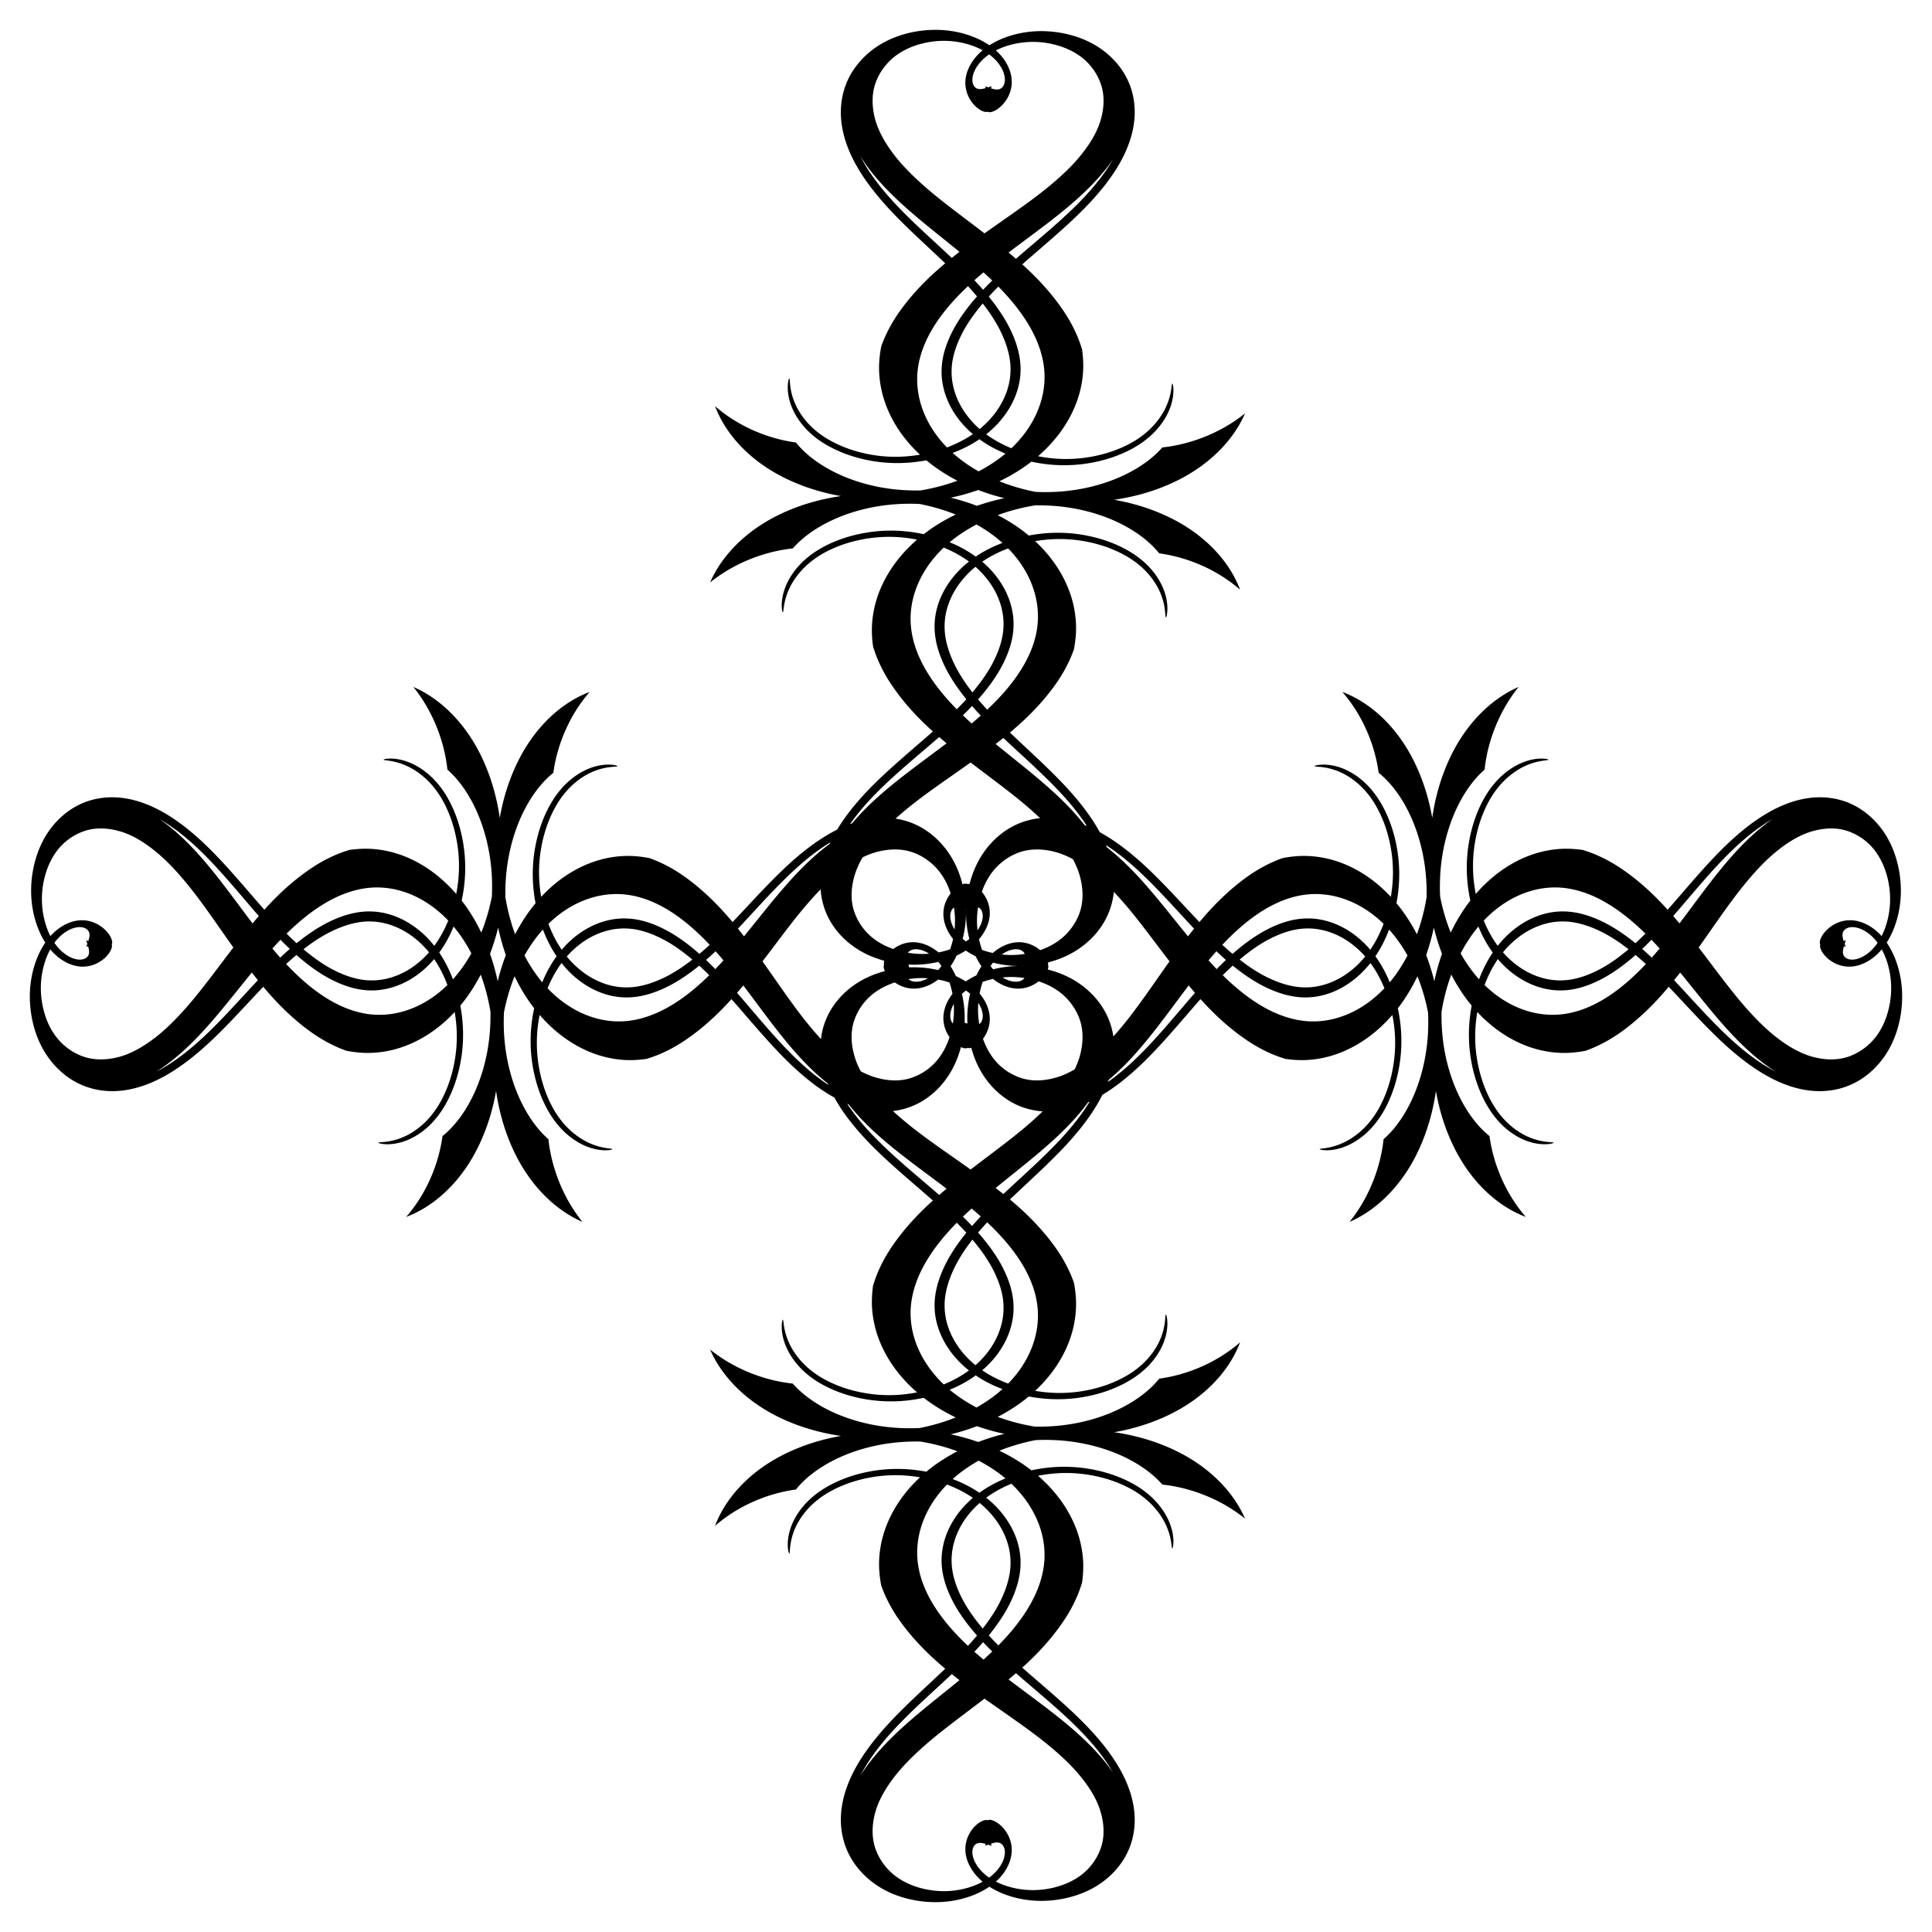 <svg xmlns="http://www.w3.org/2000/svg" viewBox="0 0 1669.691 1669.691"><path d="M1076 1312.438zM613.691 1166.305zM1076 357.252zM613.691 503.386zM1312.438 593.691zM1643.398 851.55c-.927-8.995-3.164-17.305-6.14-24.438-1.96-4.694-4.243-8.867-6.711-12.474 2.428-3.79 4.649-8.16 6.516-13.059 2.775-7.282 4.779-15.702 5.453-24.738.615-7.967.182-16.555-1.43-25.142-1.612-8.587-4.404-17.174-8.47-24.951-3.539-6.83-8.086-13.061-13.419-18.39-5.332-5.33-11.449-9.758-18.055-12.962-6.256-3.033-12.954-4.979-19.89-5.84-6.935-.862-14.108-.64-21.283.636-13.74 2.443-27.49 8.693-40.51 17.49-12.786 8.626-24.948 19.545-36.49 31.545-11.277 11.704-22.035 24.312-32.689 36.622-3.025 3.495-6.042 6.96-9.062 10.378-11.361-12.626-24.275-24.766-39.267-35.009-10.307-7.085-21.727-12.93-34.209-16.682-5-.711-10.06-1.07-15.158-1.043-16.847.282-33.066 5.272-47.76 14.092-10.72 6.396-20.633 14.845-29.407 24.982-1.634-8.285-2.436-16.523-2.4-24.291-.008-6.45.532-12.793 1.48-18.851a125.08 125.08 0 013.942-17.191c1.893-6.096 4.157-11.67 6.632-16.614 2.476-4.943 5.163-9.255 7.93-12.904a69.776 69.776 0 0110.697-11.455 65.11 65.11 0 0110.5-7.335 58.008 58.008 0 019.808-4.276 54.453 54.453 0 017.465-1.883c2.05-.368 3.65-.547 4.777-.694 1.127-.147 1.784-.264 1.946-.427.162-.162-.17-.37-1.049-.584-.878-.214-2.305-.433-4.349-.476-2.044-.042-4.71.092-8.036.737s-7.32 1.805-11.873 3.955c-3.425 1.648-7.174 3.87-11.082 6.914-3.91 3.045-7.984 6.912-11.886 11.867-2.95 3.686-5.868 8.1-8.608 13.286s-5.3 11.144-7.47 17.833c-1.78 5.549-3.296 11.61-4.388 18.1s-1.762 13.41-1.81 20.603c-.068 6.25.345 12.837 1.303 19.611a138.167 138.167 0 001.76 9.817 144.448 144.448 0 00-4.586 6.237c-4.629 6.711-8.753 13.894-12.367 21.425-.282-.704-.566-1.408-.84-2.119-3.556-9.23-6.359-19.01-8.317-29.1-.37-7.898-.224-15.715.43-23.32 1.533-17.826 5.847-34.45 12.019-48.762 6.184-14.307 14.25-26.342 23.259-35.018.895-.868 1.8-1.706 2.717-2.514 1.667-15.82 6.48-32.53 14.344-48.042 4.17-8.229 9.2-16.134 15.073-23.405-6.752 2.927-13.263 6.711-19.436 11.267-12.939 9.518-24.418 22.439-33.558 37.948-9.118 15.535-15.718 33.368-19.597 52.076-.813 3.91-1.502 7.861-2.076 11.837a192.39 192.39 0 00-2.334-11.396c-4.398-18.493-11.49-35.97-21.036-51.02-9.566-15.023-21.398-27.338-34.593-36.177-6.296-4.232-12.908-7.676-19.737-10.25 6.072 6.961 11.32 14.6 15.716 22.606 8.292 15.091 13.567 31.54 15.675 47.261.937.76 1.866 1.551 2.785 2.372 9.245 8.202 17.64 19.81 24.22 33.784 6.566 13.981 11.34 30.368 13.37 48.102.867 7.566 1.23 15.37 1.081 23.28-1.675 10.185-4.203 20.104-7.498 29.512-.297.848-.604 1.689-.913 2.528-3.867-7.47-8.255-14.554-13.146-21.125a140.067 140.067 0 00-4.49-5.68c.649-3.444 1.162-6.86 1.54-10.224.769-6.82.997-13.423.754-19.664a128.516 128.516 0 00-2.383-20.495 127.66 127.66 0 00-4.89-17.859c-2.355-6.571-5.08-12.392-7.962-17.432-2.882-5.039-5.923-9.299-8.973-12.829-4.038-4.748-8.217-8.402-12.208-11.24-3.991-2.84-7.799-4.866-11.268-6.334-4.609-1.913-8.633-2.863-11.974-3.335-3.341-.473-6.01-.468-8.051-.32-2.042.15-3.46.443-4.333.702-.871.259-1.198.485-1.031.638.166.154.826.237 1.956.326 1.13.088 2.734.184 4.793.445 2.06.261 4.58.69 7.512 1.494a56.578 56.578 0 019.92 3.763 62.988 62.988 0 0110.698 6.784 67.311 67.311 0 0111.008 10.89c2.867 3.504 5.673 7.673 8.285 12.484s5.03 10.264 7.09 16.257a123.001 123.001 0 014.42 16.974 120.614 120.614 0 012.005 18.76c.256 7.853-.334 16.23-1.772 24.693-9.12-9.804-19.356-17.83-30.355-23.722-14.929-8.05-31.275-12.194-48.118-11.601-5.094.238-10.141.86-15.118 1.83-12.368 4.398-23.617 10.832-33.718 18.447-14.627 10.963-27.142 23.698-38.107 36.84a1333.507 1333.507 0 01-9.177-9.725c-10.99-11.747-22.092-23.787-33.688-34.897-11.868-11.392-24.326-21.67-37.344-29.627a136.369 136.369 0 00-5.916-3.415 136.415 136.415 0 00-3.415-5.916c-7.956-13.018-18.235-25.476-29.627-37.344-11.11-11.596-23.15-22.698-34.897-33.688-3.276-3.064-6.522-6.12-9.725-9.177 13.142-10.965 25.877-23.48 36.84-38.107 7.615-10.101 14.049-21.35 18.447-33.718a104.462 104.462 0 001.83-15.118c.594-16.843-3.55-33.19-11.601-48.118-5.892-11-13.917-21.236-23.722-30.354 8.463-1.438 16.84-2.029 24.693-1.773 6.445.173 12.756.89 18.76 2.006a122.99 122.99 0 0116.974 4.418c5.993 2.062 11.446 4.48 16.257 7.092 4.81 2.611 8.98 5.417 12.483 8.284a67.311 67.311 0 0110.89 11.009 62.983 62.983 0 016.785 10.698 56.584 56.584 0 013.763 9.92c.804 2.931 1.233 5.451 1.494 7.511s.357 3.663.445 4.793c.089 1.13.172 1.79.326 1.957s.38-.16.638-1.032c.26-.872.553-2.291.701-4.333s.154-4.71-.319-8.05c-.472-3.342-1.422-7.366-3.335-11.975-1.468-3.469-3.494-7.277-6.333-11.267-2.84-3.991-6.492-8.17-11.241-12.208-3.53-3.05-7.79-6.091-12.83-8.973-5.039-2.882-10.86-5.607-17.431-7.963-5.452-1.934-11.43-3.617-17.859-4.89s-13.309-2.135-20.494-2.383c-6.242-.243-12.845-.014-19.665.754-3.363.379-6.78.891-10.224 1.54a140.136 140.136 0 00-5.68-4.49c-6.57-4.89-13.654-9.279-21.125-13.146.84-.309 1.68-.616 2.528-.912 9.408-3.296 19.327-5.824 29.512-7.499 7.911-.149 15.715.215 23.28 1.081 17.734 2.03 34.12 6.804 48.102 13.37 13.975 6.58 25.583 14.976 33.784 24.22a75.184 75.184 0 012.372 2.786c15.721 2.107 32.17 7.383 47.262 15.674 8.006 4.397 15.644 9.644 22.605 15.716-2.574-6.829-6.018-13.44-10.25-19.737-8.838-13.195-21.154-25.026-36.177-34.592-15.05-9.546-32.527-16.639-51.02-21.036a192.318 192.318 0 00-11.396-2.334 194.935 194.935 0 0011.837-2.077c18.708-3.878 36.542-10.478 52.076-19.597 15.51-9.14 28.43-20.618 37.948-33.557 4.556-6.174 8.34-12.685 11.267-19.436-7.27 5.873-15.176 10.903-23.405 15.073-15.511 7.864-32.222 12.677-48.041 14.344a78.08 78.08 0 01-2.515 2.717c-8.676 9.01-20.711 17.074-35.018 23.26-14.312 6.17-30.935 10.484-48.761 12.017-7.606.655-15.422.8-23.32.43-10.09-1.958-19.871-4.76-29.101-8.316-.711-.274-1.414-.558-2.119-.84 7.531-3.614 14.714-7.738 21.425-12.367a144.698 144.698 0 006.237-4.587c3.3.713 6.58 1.303 9.817 1.76 6.774.959 13.36 1.372 19.61 1.303a129.474 129.474 0 0020.604-1.81 129.928 129.928 0 0018.1-4.386c6.69-2.171 12.647-4.732 17.833-7.471s9.6-5.659 13.286-8.609c4.955-3.902 8.823-7.976 11.867-11.885s5.266-7.657 6.914-11.082c2.15-4.553 3.31-8.547 3.955-11.873.646-3.326.78-5.992.737-8.036-.043-2.044-.262-3.47-.476-4.35-.213-.878-.422-1.21-.584-1.048-.162.162-.28.82-.427 1.946s-.326 2.726-.694 4.777a54.43 54.43 0 01-1.883 7.465 57.995 57.995 0 01-4.276 9.807 65.099 65.099 0 01-7.335 10.501 69.773 69.773 0 01-11.454 10.696c-3.65 2.768-7.962 5.455-12.905 7.93s-10.518 4.74-16.613 6.633a125.066 125.066 0 01-17.192 3.942c-6.058.947-12.4 1.487-18.85 1.48-7.77.036-16.007-.766-24.291-2.4 10.136-8.774 18.585-18.688 24.98-29.408 8.82-14.693 13.811-30.912 14.093-47.76a103.772 103.772 0 00-1.043-15.157c-3.753-12.482-9.597-23.902-16.682-34.21-10.242-14.992-22.382-27.905-35.008-39.267 3.418-3.019 6.882-6.036 10.378-9.062 12.309-10.654 24.917-21.411 36.622-32.688 12-11.542 22.918-23.704 31.545-36.49 8.796-13.02 15.046-26.77 17.489-40.51 1.276-7.175 1.498-14.348.637-21.284-.862-6.935-2.808-13.634-5.84-19.889-3.205-6.606-7.633-12.723-12.962-18.055-5.33-5.333-11.56-9.88-18.39-13.42-7.778-4.065-16.364-6.857-24.952-8.469s-17.175-2.045-25.141-1.43c-9.037.674-17.457 2.678-24.739 5.453-4.899 1.867-9.268 4.088-13.058 6.516-3.608-2.469-7.78-4.752-12.475-6.71-7.133-2.977-15.443-5.215-24.437-6.141-7.929-.836-16.533-.644-25.198.728-8.665 1.37-17.39 3.92-25.373 7.767-7.01 3.345-13.472 7.716-19.074 12.896-5.603 5.18-10.346 11.168-13.89 17.68-3.356 6.166-5.649 12.805-6.87 19.712-1.221 6.906-1.371 14.08-.469 21.285 1.727 13.799 7.258 27.713 15.372 40.97 7.956 13.017 18.235 25.475 29.626 37.343 11.11 11.596 23.15 22.698 34.898 33.687a1331.34 1331.34 0 019.724 9.178c-13.142 10.965-25.877 23.48-36.84 38.107-7.614 10.101-14.048 21.35-18.446 33.718a104.46 104.46 0 00-1.83 15.118c-.594 16.843 3.55 33.19 11.6 48.118 5.893 11 13.918 21.236 23.723 30.354-8.464 1.438-16.84 2.029-24.693 1.773a120.612 120.612 0 01-18.76-2.006 123.001 123.001 0 01-16.975-4.419c-5.992-2.06-11.445-4.479-16.256-7.09-4.811-2.612-8.981-5.418-12.484-8.285a67.3 67.3 0 01-10.89-11.009 62.97 62.97 0 01-6.784-10.698 56.586 56.586 0 01-3.764-9.92 53.622 53.622 0 01-1.494-7.511c-.261-2.06-.357-3.663-.445-4.793-.088-1.13-.171-1.79-.325-1.957-.154-.166-.38.16-.639 1.032s-.552 2.291-.701 4.332c-.149 2.042-.153 4.71.319 8.052s1.423 7.365 3.335 11.974c1.469 3.469 3.495 7.277 6.334 11.267 2.839 3.991 6.492 8.17 11.24 12.208 3.53 3.05 7.79 6.091 12.83 8.973 5.04 2.882 10.86 5.607 17.431 7.963a127.685 127.685 0 0017.86 4.89 128.542 128.542 0 0020.494 2.383c6.242.243 12.845.014 19.664-.754 3.364-.379 6.78-.891 10.224-1.54a140.136 140.136 0 005.68 4.49c6.571 4.891 13.654 9.279 21.125 13.146-.84.309-1.68.616-2.527.912-9.409 3.296-19.328 5.824-29.512 7.499-7.912.15-15.715-.215-23.281-1.081-17.733-2.03-34.12-6.804-48.102-13.37-13.975-6.58-25.582-14.975-33.784-24.22a75.201 75.201 0 01-2.371-2.786c-15.722-2.107-32.17-7.383-47.262-15.674-8.006-4.396-15.645-9.644-22.605-15.716 2.574 6.829 6.017 13.44 10.25 19.737 8.838 13.195 21.153 25.026 36.176 34.592 15.05 9.546 32.527 16.639 51.02 21.037 3.758.896 7.564 1.66 11.396 2.333a194.952 194.952 0 00-11.837 2.077c-18.708 3.878-36.541 10.478-52.075 19.597-15.51 9.14-28.43 20.619-37.948 33.557-4.557 6.174-8.341 12.685-11.268 19.437 7.27-5.874 15.176-10.904 23.405-15.074 15.512-7.864 32.223-12.677 48.042-14.344a77.983 77.983 0 012.515-2.717c8.675-9.009 20.71-17.074 35.017-23.259 14.312-6.171 30.936-10.485 48.761-12.018a176.2 176.2 0 0123.32-.43c10.09 1.958 19.871 4.76 29.102 8.317.71.273 1.414.557 2.118.84-7.531 3.613-14.714 7.737-21.424 12.366a144.698 144.698 0 00-6.238 4.587c-3.299-.712-6.58-1.303-9.816-1.76-6.775-.958-13.361-1.371-19.611-1.303-7.194.047-14.114.717-20.604 1.81a129.936 129.936 0 00-18.1 4.387c-6.689 2.17-12.647 4.731-17.833 7.47-5.185 2.74-9.6 5.659-13.285 8.609-4.956 3.902-8.823 7.976-11.868 11.885-3.044 3.909-5.266 7.657-6.914 11.083-2.15 4.552-3.31 8.546-3.955 11.872-.645 3.326-.78 5.993-.737 8.037s.263 3.47.476 4.348c.214.879.422 1.211.585 1.05s.28-.82.426-1.947c.147-1.127.326-2.726.694-4.777a54.413 54.413 0 011.883-7.465 58 58 0 014.276-9.807c1.856-3.32 4.25-6.885 7.335-10.501s6.865-7.284 11.455-10.696c3.649-2.768 7.961-5.455 12.904-7.93 4.944-2.476 10.518-4.74 16.614-6.633a125.07 125.07 0 0117.19-3.942c6.059-.947 12.402-1.487 18.852-1.48 7.769-.036 16.006.766 24.29 2.4-10.136 8.774-18.585 18.688-24.98 29.408-8.82 14.693-13.811 30.912-14.093 47.759a103.745 103.745 0 001.044 15.158c3.752 12.482 9.596 23.902 16.681 34.21 10.243 14.991 22.383 27.905 35.009 39.267-3.418 3.019-6.883 6.036-10.378 9.062-12.31 10.653-24.918 21.411-36.622 32.688-12 11.542-22.919 23.704-31.545 36.49a139.957 139.957 0 00-4.182 6.584 132.296 132.296 0 00-10.192 5.65c-13.018 7.955-25.475 18.234-37.344 29.626-11.596 11.11-22.697 23.15-33.687 34.897a1331.34 1331.34 0 01-9.178 9.725c-10.964-13.142-23.479-25.877-38.106-36.84-10.102-7.615-21.35-14.049-33.719-18.447a104.474 104.474 0 00-15.118-1.83c-16.843-.593-33.189 3.55-48.117 11.601-11 5.892-21.236 13.917-30.355 23.722-1.438-8.463-2.029-16.84-1.772-24.693.172-6.445.889-12.756 2.005-18.76a123.001 123.001 0 014.419-16.974c2.061-5.993 4.479-11.446 7.09-16.257 2.613-4.81 5.418-8.98 8.286-12.483a67.308 67.308 0 0111.008-10.89 62.983 62.983 0 0110.698-6.785 56.584 56.584 0 019.92-3.763 53.607 53.607 0 017.511-1.494c2.06-.261 3.663-.357 4.793-.445 1.13-.089 1.79-.172 1.957-.326.167-.153-.16-.38-1.032-.638-.872-.26-2.29-.553-4.332-.701-2.041-.15-4.71-.154-8.051.319-3.341.472-7.365 1.422-11.975 3.335-3.469 1.468-7.276 3.494-11.267 6.333-3.991 2.84-8.17 6.493-12.208 11.241-3.05 3.53-6.09 7.79-8.973 12.83-2.882 5.039-5.607 10.86-7.963 17.431a127.683 127.683 0 00-4.89 17.86 128.54 128.54 0 00-2.383 20.494c-.243 6.241-.014 12.845.754 19.664.379 3.363.892 6.78 1.54 10.224a139.91 139.91 0 00-4.49 5.68c-4.89 6.571-9.278 13.654-13.145 21.125-.31-.84-.616-1.68-.913-2.528-3.296-9.408-5.823-19.327-7.498-29.511-.15-7.912.214-15.715 1.08-23.281 2.03-17.734 6.804-34.12 13.37-48.102 6.58-13.975 14.976-25.582 24.22-33.784a75.38 75.38 0 012.786-2.372c2.107-15.72 7.383-32.17 15.674-47.261 4.397-8.007 9.644-15.645 15.716-22.605-6.828 2.573-13.44 6.017-19.737 10.25-13.195 8.838-25.026 21.153-34.592 36.176-9.546 15.05-16.639 32.527-21.036 51.02a192.39 192.39 0 00-2.334 11.396 194.955 194.955 0 00-2.077-11.837c-3.878-18.708-10.478-36.541-19.597-52.076-9.14-15.509-20.619-28.43-33.557-37.948-6.174-4.556-12.685-8.34-19.437-11.267 5.874 7.27 10.904 15.176 15.074 23.405 7.864 15.511 12.677 32.222 14.344 48.042a77.987 77.987 0 012.717 2.514c9.01 8.676 17.074 20.711 23.259 35.018 6.172 14.312 10.485 30.936 12.018 48.761.655 7.606.8 15.423.43 23.32-1.958 10.09-4.76 19.871-8.317 29.101-.273.711-.557 1.415-.84 2.12-3.613-7.532-7.737-14.715-12.366-21.426a144.615 144.615 0 00-4.587-6.237c.712-3.3 1.303-6.58 1.76-9.816.958-6.775 1.371-13.362 1.303-19.612a129.474 129.474 0 00-1.81-20.603 129.932 129.932 0 00-4.387-18.1c-2.17-6.689-4.731-12.647-7.47-17.833s-5.66-9.6-8.609-13.286c-3.902-4.955-7.976-8.822-11.885-11.867-3.909-3.044-7.657-5.266-11.083-6.914-4.552-2.15-8.547-3.31-11.872-3.955s-5.993-.78-8.037-.737c-2.044.043-3.47.262-4.349.476-.878.213-1.21.422-1.048.584.162.163.819.28 1.946.427 1.127.147 2.726.326 4.777.694 2.05.368 4.557.928 7.465 1.883s6.22 2.31 9.807 4.276a65.105 65.105 0 0110.5 7.335 69.768 69.768 0 0110.697 11.455c2.768 3.649 5.455 7.961 7.93 12.904 2.476 4.944 4.74 10.518 6.632 16.614a125.066 125.066 0 013.942 17.19c.948 6.059 1.488 12.402 1.48 18.852.037 7.769-.766 16.006-2.4 24.29-8.774-10.136-18.687-18.585-29.407-24.98-14.693-8.82-30.912-13.811-47.76-14.093a103.772 103.772 0 00-15.158 1.043c-12.481 3.753-23.902 9.597-34.208 16.682-14.993 10.243-27.906 22.383-39.268 35.009-3.02-3.418-6.037-6.883-9.062-10.378-10.654-12.31-21.412-24.918-32.689-36.622-11.542-12-23.704-22.919-36.49-31.545-13.02-8.797-26.77-15.047-40.51-17.49-7.175-1.276-14.347-1.498-21.283-.637-6.936.862-13.634 2.808-19.89 5.841-6.606 3.204-12.722 7.632-18.055 12.961-5.332 5.33-9.88 11.56-13.418 18.391-4.067 7.777-6.858 16.363-8.47 24.95s-2.045 17.176-1.431 25.143c.675 9.036 2.679 17.456 5.454 24.738 1.867 4.9 4.088 9.269 6.516 13.059-2.469 3.607-4.752 7.78-6.711 12.474-2.977 7.133-5.214 15.443-6.14 24.438-.837 7.928-.644 16.533.727 25.198 1.372 8.664 3.921 17.39 7.768 25.372 3.345 7.01 7.716 13.472 12.895 19.075s11.169 10.345 17.68 13.89c6.167 3.356 12.806 5.648 19.712 6.87 6.907 1.22 14.08 1.37 21.286.468 13.799-1.727 27.713-7.258 40.969-15.371 13.018-7.956 25.475-18.235 37.344-29.627 11.596-11.11 22.698-23.15 33.687-34.897a1331.34 1331.34 0 019.178-9.725c10.964 13.142 23.479 25.877 38.106 36.84 10.102 7.615 21.35 14.049 33.719 18.447 4.976.97 10.023 1.592 15.118 1.83 16.843.593 33.189-3.551 48.118-11.601 10.999-5.892 21.236-13.918 30.354-23.723 1.438 8.464 2.029 16.841 1.772 24.694-.172 6.445-.889 12.756-2.005 18.76s-2.631 11.703-4.419 16.974c-2.061 5.993-4.479 11.446-7.09 16.257-2.613 4.81-5.418 8.98-8.286 12.483a67.307 67.307 0 01-11.008 10.89 62.984 62.984 0 01-10.698 6.785 56.576 56.576 0 01-9.92 3.763c-2.932.804-5.451 1.233-7.511 1.494s-3.663.357-4.793.445c-1.13.089-1.79.172-1.957.326-.166.153.16.38 1.032.638.872.259 2.29.552 4.332.701 2.042.15 4.71.154 8.051-.319 3.342-.472 7.365-1.422 11.975-3.335 3.469-1.468 7.276-3.494 11.267-6.333 3.991-2.84 8.17-6.493 12.208-11.241 3.05-3.53 6.09-7.79 8.973-12.83 2.882-5.039 5.607-10.86 7.963-17.431a127.685 127.685 0 004.89-17.86 128.53 128.53 0 002.383-20.494c.243-6.241.014-12.845-.754-19.664a139.75 139.75 0 00-1.54-10.224 139.91 139.91 0 004.49-5.68c4.89-6.571 9.278-13.654 13.145-21.125.31.84.616 1.68.913 2.528 3.296 9.408 5.824 19.327 7.498 29.511.15 7.912-.214 15.715-1.08 23.281-2.03 17.733-6.804 34.12-13.37 48.102-6.58 13.975-14.976 25.582-24.22 33.784a75.38 75.38 0 01-2.786 2.371c-2.107 15.722-7.383 32.17-15.674 47.262-4.397 8.006-9.644 15.645-15.716 22.605 6.829-2.573 13.44-6.017 19.737-10.25 13.195-8.838 25.026-21.153 34.592-36.176 9.546-15.05 16.639-32.527 21.037-51.02a192.4 192.4 0 002.333-11.396 194.948 194.948 0 002.077 11.837c3.878 18.708 10.478 36.541 19.597 52.076 9.14 15.509 20.619 28.43 33.557 37.948 6.174 4.556 12.685 8.34 19.437 11.267-5.874-7.27-10.904-15.176-15.074-23.405-7.864-15.512-12.677-32.222-14.344-48.042a77.987 77.987 0 01-2.717-2.515c-9.01-8.675-17.074-20.71-23.259-35.017-6.171-14.312-10.485-30.936-12.018-48.761-.655-7.606-.8-15.423-.43-23.32 1.958-10.09 4.76-19.871 8.317-29.101.273-.711.557-1.415.84-2.12 3.613 7.532 7.737 14.715 12.366 21.426a144.615 144.615 0 004.587 6.237 138.28 138.28 0 00-1.76 9.817c-.958 6.774-1.371 13.36-1.303 19.61.047 7.194.717 14.114 1.81 20.604a129.932 129.932 0 004.387 18.1c2.17 6.689 4.731 12.647 7.47 17.833 2.74 5.185 5.659 9.6 8.609 13.286 3.902 4.955 7.976 8.822 11.885 11.867 3.909 3.044 7.657 5.266 11.083 6.914 4.552 2.15 8.547 3.31 11.872 3.955s5.993.78 8.037.737c2.044-.043 3.47-.262 4.348-.476.879-.213 1.211-.422 1.05-.584-.163-.163-.82-.28-1.947-.427-1.127-.147-2.726-.326-4.777-.694s-4.557-.928-7.465-1.883-6.22-2.31-9.807-4.276a65.11 65.11 0 01-10.501-7.335 69.77 69.77 0 01-10.696-11.455c-2.768-3.649-5.455-7.961-7.93-12.904-2.476-4.943-4.74-10.518-6.633-16.614a125.068 125.068 0 01-3.942-17.19c-.947-6.059-1.487-12.402-1.48-18.852-.036-7.768.766-16.006 2.4-24.29 8.774 10.136 18.688 18.585 29.408 24.98 14.693 8.82 30.912 13.811 47.76 14.093 5.097.027 10.157-.332 15.157-1.043 12.482-3.753 23.902-9.597 34.21-16.682 14.991-10.243 27.905-22.382 39.267-35.009 3.019 3.419 6.036 6.883 9.062 10.378 10.653 12.31 21.411 24.918 32.688 36.622 11.542 12 23.704 22.919 36.49 31.546a135.737 135.737 0 0010.723 6.552 135.775 135.775 0 006.552 10.723c8.627 12.786 19.546 24.947 31.545 36.49 11.705 11.277 24.313 22.034 36.622 32.688a1370.12 1370.12 0 0110.378 9.062c-12.626 11.362-24.766 24.275-35.008 39.268-7.085 10.307-12.93 21.727-16.682 34.208-.711 5-1.07 10.06-1.043 15.159.282 16.847 5.272 33.066 14.092 47.759 6.396 10.72 14.845 20.633 24.981 29.408-8.284 1.633-16.522 2.436-24.29 2.4-6.45.007-12.794-.533-18.852-1.48a125.058 125.058 0 01-17.19-3.943c-6.096-1.892-11.67-4.156-16.614-6.632-4.943-2.475-9.256-5.162-12.905-7.93a69.766 69.766 0 01-11.454-10.696 65.102 65.102 0 01-7.335-10.501 58.002 58.002 0 01-4.276-9.807 54.413 54.413 0 01-1.883-7.465c-.368-2.051-.547-3.65-.694-4.777-.147-1.127-.265-1.784-.427-1.947-.162-.162-.37.17-.584 1.05-.214.878-.433 2.304-.476 4.348s.091 4.711.737 8.037c.646 3.325 1.804 7.32 3.955 11.872 1.648 3.426 3.87 7.174 6.914 11.083 3.044 3.909 6.912 7.983 11.867 11.885 3.686 2.95 8.1 5.869 13.286 8.608 5.186 2.74 11.144 5.3 17.833 7.471a129.907 129.907 0 0018.1 4.387 129.471 129.471 0 0020.603 1.81c6.25.068 12.837-.345 19.611-1.302a138.287 138.287 0 009.817-1.761c2.024 1.571 4.1 3.103 6.237 4.587 6.711 4.629 13.894 8.753 21.425 12.366-.704.283-1.408.567-2.119.84-9.23 3.556-19.01 6.36-29.1 8.317a176.2 176.2 0 01-23.321-.43c-17.826-1.533-34.449-5.846-48.761-12.018-14.307-6.185-26.342-14.25-35.018-23.26a77.98 77.98 0 01-2.514-2.716c-15.82-1.667-32.53-6.48-48.042-14.344-8.229-4.17-16.134-9.2-23.405-15.074 2.927 6.752 6.711 13.263 11.267 19.437 9.518 12.938 22.439 24.418 37.948 33.557 15.534 9.119 33.368 15.719 52.076 19.597 3.91.814 7.86 1.502 11.837 2.077a192.331 192.331 0 00-11.396 2.333c-18.493 4.398-35.97 11.491-51.02 21.037-15.023 9.566-27.338 21.397-36.177 34.592-4.232 6.297-7.676 12.908-10.25 19.737 6.961-6.072 14.6-11.32 22.606-15.716 15.091-8.291 31.54-13.567 47.261-15.674.76-.938 1.55-1.867 2.372-2.785 8.202-9.246 19.81-17.64 33.784-24.22 13.981-6.567 30.368-11.342 48.102-13.37 7.566-.868 15.369-1.231 23.28-1.082 10.185 1.675 20.104 4.203 29.512 7.499.848.296 1.689.603 2.528.912-7.471 3.867-14.554 8.255-21.125 13.146a140.135 140.135 0 00-5.68 4.49 139.847 139.847 0 00-10.224-1.54c-6.82-.768-13.423-.997-19.664-.754-7.186.248-14.066 1.11-20.495 2.383s-12.406 2.956-17.859 4.89c-6.571 2.355-12.392 5.08-17.431 7.963-5.04 2.882-9.3 5.922-12.83 8.973-4.748 4.037-8.402 8.216-11.24 12.207s-4.866 7.799-6.334 11.268c-1.913 4.61-2.863 8.633-3.335 11.974-.473 3.342-.468 6.01-.32 8.051.15 2.042.443 3.461.702 4.333.259.872.485 1.198.638 1.032.154-.167.238-.827.326-1.957s.184-2.733.445-4.793.69-4.58 1.494-7.512a56.577 56.577 0 013.764-9.92 62.978 62.978 0 016.783-10.698 67.3 67.3 0 0110.891-11.008c3.503-2.867 7.672-5.673 12.483-8.285 4.811-2.611 10.265-5.03 16.257-7.09a122.973 122.973 0 0116.974-4.42 120.611 120.611 0 0118.76-2.005c7.853-.256 16.23.335 24.694 1.772-9.805 9.12-17.83 19.356-23.723 30.355-8.05 14.929-12.194 31.275-11.601 48.118.239 5.094.86 10.141 1.83 15.118 4.399 12.368 10.832 23.617 18.447 33.718 10.963 14.628 23.698 27.142 36.84 38.107a1335.558 1335.558 0 01-9.725 9.177c-11.747 10.99-23.787 22.092-34.897 33.687-11.391 11.87-21.67 24.327-29.627 37.345-8.113 13.256-13.644 27.17-15.371 40.968-.903 7.206-.752 14.38.469 21.286 1.221 6.907 3.513 13.546 6.87 19.712 3.544 6.512 8.287 12.5 13.89 17.68 5.602 5.18 12.064 9.55 19.074 12.896 7.983 3.846 16.708 6.396 25.372 7.767 8.665 1.372 17.27 1.564 25.198.728 8.995-.926 17.305-3.164 24.438-6.14 4.694-1.96 8.867-4.242 12.474-6.711 3.79 2.428 8.16 4.649 13.059 6.516 7.282 2.775 15.702 4.779 24.738 5.454 7.967.614 16.555.181 25.142-1.431s17.173-4.404 24.95-8.47c6.831-3.539 13.062-8.087 18.391-13.419s9.758-11.449 12.962-18.055c3.033-6.256 4.979-12.954 5.84-19.89.862-6.935.64-14.108-.637-21.283-2.442-13.74-8.692-27.49-17.489-40.51-8.626-12.786-19.545-24.948-31.545-36.49-11.704-11.277-24.312-22.035-36.622-32.688-3.495-3.026-6.96-6.043-10.378-9.062 12.626-11.362 24.766-24.276 35.009-39.268 7.084-10.307 12.929-21.727 16.681-34.209.712-5 1.07-10.06 1.044-15.158-.282-16.847-5.273-33.066-14.092-47.759-6.396-10.72-14.845-20.634-24.982-29.408 8.284-1.633 16.522-2.436 24.291-2.4 6.45-.008 12.793.533 18.851 1.48a125.08 125.08 0 0117.191 3.942c6.096 1.893 11.67 4.157 16.614 6.632s9.255 5.163 12.904 7.93a69.781 69.781 0 0111.455 10.697 65.108 65.108 0 017.335 10.5 58 58 0 014.276 9.808 54.425 54.425 0 011.883 7.465c.368 2.05.547 3.65.694 4.777.147 1.127.264 1.784.426 1.946.163.162.371-.17.585-1.049.213-.878.433-2.305.476-4.349.042-2.044-.092-4.71-.737-8.036-.646-3.326-1.805-7.32-3.955-11.873-1.648-3.425-3.87-7.173-6.914-11.082-3.045-3.909-6.912-7.983-11.868-11.885-3.685-2.95-8.1-5.87-13.286-8.609-5.185-2.739-11.143-5.3-17.832-7.47a129.956 129.956 0 00-18.1-4.388 129.497 129.497 0 00-20.604-1.81c-6.25-.068-12.836.346-19.61 1.303a138.222 138.222 0 00-9.817 1.76 144.674 144.674 0 00-6.238-4.586c-6.71-4.629-13.893-8.753-21.424-12.367.704-.282 1.408-.566 2.119-.84 9.23-3.555 19.01-6.358 29.1-8.316 7.898-.37 15.715-.225 23.32.43 17.826 1.533 34.45 5.846 48.762 12.018 14.306 6.185 26.342 14.25 35.017 23.26a78.083 78.083 0 012.515 2.716c15.82 1.667 32.53 6.48 48.042 14.344 8.229 4.17 16.134 9.2 23.405 15.073-2.927-6.752-6.711-13.262-11.267-19.436-9.518-12.939-22.439-24.418-37.948-33.557-15.535-9.119-33.368-15.719-52.076-19.597-3.91-.814-7.86-1.502-11.837-2.077a192.4 192.4 0 0011.396-2.334c18.493-4.397 35.97-11.49 51.02-21.036 15.023-9.566 27.338-21.397 36.177-34.592 4.232-6.297 7.676-12.909 10.25-19.737-6.961 6.072-14.6 11.32-22.606 15.715-15.091 8.292-31.54 13.568-47.262 15.675-.76.938-1.55 1.867-2.371 2.785-8.202 9.245-19.81 17.64-33.784 24.22-13.981 6.567-30.368 11.341-48.102 13.37-7.566.867-15.37 1.23-23.28 1.081-10.185-1.674-20.104-4.202-29.513-7.498-.847-.296-1.688-.603-2.527-.912 7.47-3.868 14.554-8.255 21.125-13.147a139.976 139.976 0 005.68-4.49c3.443.65 6.86 1.162 10.224 1.54 6.82.769 13.422.998 19.664.755a128.519 128.519 0 0020.495-2.384 127.654 127.654 0 0017.859-4.889c6.57-2.356 12.392-5.081 17.431-7.963 5.04-2.882 9.3-5.922 12.83-8.973 4.748-4.037 8.401-8.217 11.24-12.208 2.84-3.99 4.865-7.798 6.334-11.267 1.912-4.61 2.863-8.633 3.335-11.975.472-3.34.468-6.01.319-8.05s-.442-3.461-.701-4.333c-.26-.872-.485-1.199-.639-1.032-.153.166-.237.826-.325 1.957-.088 1.13-.184 2.733-.445 4.793s-.69 4.58-1.494 7.512-1.985 6.28-3.764 9.919a62.993 62.993 0 01-6.784 10.698 67.319 67.319 0 01-10.89 11.008c-3.503 2.868-7.672 5.673-12.483 8.285s-10.265 5.03-16.257 7.091a122.99 122.99 0 01-16.974 4.419 120.612 120.612 0 01-18.76 2.005c-7.853.257-16.23-.334-24.694-1.772 9.805-9.119 17.83-19.355 23.723-30.354 8.05-14.93 12.194-31.275 11.6-48.118a104.46 104.46 0 00-1.83-15.118c-4.398-12.368-10.831-23.617-18.446-33.719-10.963-14.627-23.698-27.142-36.84-38.106a1329.35 1329.35 0 019.725-9.178c11.747-10.99 23.787-22.091 34.897-33.687 11.391-11.869 21.67-24.326 29.627-37.344 2.055-3.36 3.944-6.76 5.648-10.192a140.009 140.009 0 006.584-4.182c12.786-8.626 24.948-19.545 36.49-31.545 11.278-11.704 22.035-24.312 32.69-36.622 3.024-3.495 6.042-6.96 9.061-10.378 11.362 12.626 24.275 24.766 39.268 35.009 10.306 7.085 21.727 12.93 34.208 16.682 5 .71 10.06 1.07 15.159 1.043 16.847-.282 33.066-5.273 47.759-14.092 10.72-6.396 20.633-14.845 29.408-24.982 1.633 8.284 2.436 16.523 2.4 24.291.007 6.45-.533 12.793-1.48 18.851a125.083 125.083 0 01-3.943 17.191c-1.892 6.096-4.156 11.67-6.632 16.614-2.475 4.943-5.162 9.255-7.93 12.904a69.774 69.774 0 01-10.696 11.455 65.09 65.09 0 01-10.501 7.335c-3.587 1.967-6.9 3.32-9.807 4.276s-5.414 1.515-7.465 1.883-3.65.547-4.777.694c-1.127.147-1.785.264-1.947.427s.17.37 1.05.584c.878.214 2.304.433 4.348.476 2.044.042 4.711-.092 8.037-.737 3.325-.646 7.32-1.805 11.872-3.955 3.426-1.648 7.174-3.87 11.083-6.914 3.909-3.045 7.983-6.912 11.885-11.867 2.95-3.686 5.869-8.101 8.608-13.286 2.74-5.186 5.3-11.144 7.471-17.833a129.932 129.932 0 004.387-18.1 129.472 129.472 0 001.81-20.604c.068-6.25-.345-12.836-1.302-19.61a138.28 138.28 0 00-1.761-9.817 144.74 144.74 0 004.587-6.238c4.629-6.71 8.753-13.893 12.367-21.424.282.704.566 1.408.84 2.119 3.555 9.23 6.358 19.01 8.316 29.1.37 7.898.225 15.715-.43 23.32-1.533 17.826-5.847 34.45-12.018 48.762-6.185 14.306-14.25 26.342-23.26 35.017-.894.869-1.8 1.707-2.716 2.515-1.667 15.82-6.48 32.53-14.344 48.042-4.17 8.229-9.2 16.134-15.074 23.405 6.752-2.927 13.263-6.711 19.437-11.267 12.938-9.518 24.418-22.44 33.557-37.949 9.119-15.534 15.719-33.367 19.597-52.075.814-3.91 1.502-7.861 2.077-11.837a192.55 192.55 0 002.333 11.395c4.398 18.494 11.491 35.971 21.037 51.02 9.566 15.024 21.397 27.34 34.592 36.178 6.296 4.232 12.908 7.676 19.737 10.25v-.001c-6.072-6.96-11.32-14.599-15.716-22.605-8.291-15.092-13.567-31.54-15.674-47.262a75.204 75.204 0 01-2.786-2.371c-9.245-8.202-17.64-19.81-24.22-33.784-6.566-13.981-11.34-30.369-13.37-48.102-.867-7.566-1.23-15.37-1.08-23.28 1.674-10.185 4.202-20.104 7.498-29.512.296-.848.603-1.689.912-2.528 3.867 7.47 8.255 14.554 13.146 21.125a140.157 140.157 0 004.49 5.68 139.697 139.697 0 00-1.54 10.224c-.768 6.82-.997 13.423-.754 19.664a128.53 128.53 0 002.383 20.495 127.668 127.668 0 004.89 17.859c2.355 6.571 5.08 12.392 7.963 17.431 2.882 5.04 5.922 9.3 8.973 12.83 4.037 4.748 8.216 8.402 12.207 11.24 3.991 2.84 7.799 4.866 11.268 6.334 4.61 1.912 8.633 2.863 11.974 3.335 3.342.473 6.01.468 8.051.32 2.042-.15 3.46-.443 4.333-.702.872-.26 1.198-.485 1.032-.639-.167-.153-.827-.236-1.957-.325-1.13-.088-2.733-.184-4.793-.445s-4.58-.69-7.512-1.494a56.58 56.58 0 01-9.92-3.763 62.98 62.98 0 01-10.698-6.784 67.311 67.311 0 01-11.008-10.891c-2.867-3.503-5.673-7.672-8.285-12.483-2.611-4.811-5.03-10.264-7.09-16.257-1.788-5.271-3.304-10.97-4.42-16.974s-1.832-12.315-2.005-18.76c-.256-7.853.335-16.23 1.773-24.694 9.118 9.805 19.355 17.83 30.354 23.723 14.929 8.05 31.275 12.194 48.118 11.601 5.095-.239 10.141-.86 15.118-1.83 12.368-4.398 23.617-10.832 33.718-18.447 14.628-10.963 27.142-23.698 38.107-36.84 3.057 3.202 6.113 6.45 9.177 9.725 10.99 11.747 22.092 23.787 33.688 34.897 11.868 11.391 24.326 21.67 37.344 29.627 13.256 8.113 27.17 13.644 40.968 15.371 7.206.903 14.38.752 21.286-.469 6.907-1.221 13.546-3.513 19.712-6.87 6.512-3.544 12.5-8.287 17.68-13.89 5.18-5.602 9.55-12.064 12.896-19.074 3.846-7.983 6.396-16.708 7.767-25.373 1.372-8.664 1.565-17.269.73-25.197zm-189.831-68.62c10.602-12.384 21.481-25.406 33.228-37.78 10.903-11.49 22.618-22.366 35.39-31.168a137.397 137.397 0 019.658-6.094 146.084 146.084 0 00-9.293 6.938c-11.937 9.654-22.968 21.355-33.409 33.957-12.982 15.674-25.13 32.724-37.692 49.273a447.373 447.373 0 00-5.428-6.387 1248.23 1248.23 0 007.546-8.74zm-25.524 44.052c-.185.208-.374.41-.56.618a283.477 283.477 0 00-5.397-4.993 248.966 248.966 0 00-2.862-2.525 257.96 257.96 0 002.949-2.822c1.7-1.656 3.395-3.367 5.089-5.1.139.143.28.282.419.427 2.23 2.33 4.426 4.714 6.604 7.123a353.111 353.111 0 01-6.242 7.272zm-116.53-52.678c12.604-5.832 26.05-8.318 39.334-7.011 14.151 1.41 27.92 6.943 40.712 14.97 10.766 6.752 20.887 15.197 30.458 24.605a276.142 276.142 0 01-3.841 3.772 254.76 254.76 0 01-4.814 4.505c-8.911-7.239-17.874-13.311-26.835-17.847-6.288-3.17-12.568-5.628-18.724-7.26s-12.188-2.441-18.005-2.344c-5.842.05-11.55.988-17.01 2.626-5.46 1.638-10.672 3.975-15.55 6.851-5.287 3.136-10.19 6.911-14.626 11.144-2.97 2.835-5.711 5.889-8.248 9.088-4.83-6.533-8.859-13.98-12.068-21.809 8.793-9.245 18.721-16.436 29.218-21.29zm95.905 46.077c-7.511 6.369-15.165 11.912-22.941 16.243-11.519 6.368-23.215 10.363-34.253 10.633-10.491.397-20.913-2.348-30.312-7.337-7.851-4.209-14.989-10.016-21.013-16.88 5.796-7.089 12.71-13.193 20.368-17.765 9.253-5.472 19.59-8.757 30.085-8.906 11.038-.304 22.837 3.081 34.525 8.846 7.947 3.952 15.804 9.137 23.54 15.166zm-321.469-29.85c12.558-8.686 26.164-14.93 40.265-17.074 13.239-1.996 26.743-.211 39.5 4.962 10.716 4.342 20.92 11.091 30.023 19.985-3.006 7.987-6.838 15.634-11.502 22.4-2.673-3.144-5.56-6.122-8.676-8.86-4.551-4-9.555-7.518-14.927-10.377-4.954-2.62-10.227-4.686-15.729-6.038s-11.232-1.994-17.071-1.74c-5.815.204-11.821 1.325-17.927 3.276-6.106 1.952-12.312 4.735-18.508 8.228-8.773 4.968-17.505 11.45-26.156 19.085a246 246 0 01-8.887-7.84c9.257-9.833 19.083-18.741 29.595-26.007zm93.896 36.12c-5.797 7.089-12.71 13.193-20.369 17.765-9.252 5.472-19.59 8.757-30.085 8.906-11.037.303-22.836-3.082-34.524-8.847-7.947-3.95-15.805-9.136-23.541-15.165 7.511-6.369 15.165-11.912 22.94-16.243 11.52-6.368 23.215-10.363 34.253-10.633 10.492-.397 20.914 2.348 30.312 7.337 7.852 4.209 14.99 10.016 21.014 16.88zm-128.363 10.88c-.139-.143-.28-.283-.42-.427a341.04 341.04 0 01-6.604-7.123 353.157 353.157 0 016.243-7.272c.184-.209.374-.41.56-.619 1.797 1.7 3.595 3.377 5.396 4.994.954.856 1.908 1.694 2.863 2.525-.984.929-1.968 1.866-2.95 2.822a293.37 293.37 0 00-5.088 5.1zm-61.413-79.147c12.084 11.754 23.319 24.202 34.26 36.025 2.552 2.76 5.088 5.48 7.614 8.16a464.555 464.555 0 00-5.24 6.645c-12.958-15.821-25.523-32.152-38.877-47.079-9.847-11.003-20.175-21.21-31.18-29.777-.26-.658-.526-1.315-.8-1.972 12.233 7.915 23.591 17.65 34.223 27.998zm-27.86 137.364c-.083-.54-.16-1.082-.255-1.62-1.221-6.906-3.513-13.545-6.87-19.711-3.544-6.513-8.287-12.5-13.89-17.68-5.602-5.18-12.064-9.551-19.074-12.896-5.295-2.551-10.918-4.52-16.632-5.965.526-1.521.645-2.755.422-3.628a2.406 2.406 0 00-.327-.73c.054-.134.115-.26.15-.414.087-.386.09-.852.042-1.36 5.615-1.438 11.139-3.385 16.345-5.894 7.01-3.345 13.472-7.716 19.075-12.896 5.602-5.18 10.345-11.168 13.89-17.68 3.356-6.166 5.648-12.805 6.87-19.712.277-1.57.492-3.155.659-4.75 3.97 4.177 7.963 8.665 11.993 13.433 9.091 10.802 18.36 23.182 28.453 36.522 2.5 3.305 5.054 6.668 7.672 10.074a1715.107 1715.107 0 00-7.543 10.686c-9.714 13.855-18.63 26.708-27.414 37.975-4.554 5.817-9.067 11.25-13.567 16.246zM846.981 1050.7c.208.185.41.375.618.56a283.78 283.78 0 00-4.993 5.397 248.84 248.84 0 00-2.525 2.862 258.83 258.83 0 00-2.822-2.949 293.012 293.012 0 00-5.1-5.088c.143-.14.283-.28.427-.42a341.316 341.316 0 017.123-6.604 353.724 353.724 0 017.272 6.242zm1.941-47.64c-3.304 2.5-6.667 5.054-10.073 7.672a1715.055 1715.055 0 00-10.687-7.543c-13.854-9.714-26.707-18.63-37.974-27.414-6.69-5.237-12.87-10.42-18.463-15.59.157-.018.317-.03.474-.05 6.936-.861 13.634-2.807 19.89-5.84 6.605-3.204 12.722-7.632 18.054-12.961 5.333-5.33 9.88-11.56 13.42-18.391 2.965-5.673 5.245-11.778 6.892-17.998.344.16.68.306 1 .427 1.696.642 3.043.78 3.987.538.282-.072.517-.188.73-.327.133.054.26.115.414.15.722.162 1.666.1 2.8-.238 1.636 6.03 3.863 11.943 6.74 17.448 3.54 6.83 8.087 13.06 13.42 18.39s11.448 9.758 18.055 12.962c6.255 3.033 12.953 4.979 19.889 5.84 1.196.149 2.401.253 3.61.338-4.793 4.676-10.03 9.379-15.655 14.134-10.802 9.091-23.183 18.36-36.523 28.453zm-16.336-384.432c-.144-.138-.284-.28-.428-.419a293.363 293.363 0 005.1-5.089c.957-.981 1.894-1.964 2.823-2.948.83.954 1.67 1.908 2.525 2.862a283.78 283.78 0 004.993 5.397c-.208.185-.41.375-.618.56a352.842 352.842 0 01-7.272 6.242 341.312 341.312 0 01-7.123-6.605zm6.263 40.332c3.406 2.617 6.769 5.17 10.073 7.67 13.34 10.094 25.721 19.363 36.523 28.454 4.768 4.03 9.255 8.023 13.433 11.993a68.02 68.02 0 00-4.75.66c-6.907 1.221-13.546 3.513-19.713 6.87-6.512 3.544-12.5 8.287-17.68 13.89s-9.55 12.064-12.896 19.074c-2.508 5.206-4.455 10.73-5.894 16.345-.508-.048-.973-.044-1.36.042-.153.035-.28.096-.414.15a2.405 2.405 0 00-.729-.327c-.873-.223-2.107-.103-3.628.422-1.445-5.714-3.414-11.337-5.965-16.632-3.345-7.01-7.716-13.472-12.896-19.075s-11.168-10.345-17.68-13.89c-6.166-3.356-12.805-5.648-19.712-6.87-.537-.094-1.079-.17-1.62-.253 4.997-4.5 10.43-9.013 16.247-13.567 11.266-8.784 24.12-17.7 37.974-27.413 3.504-2.457 7.072-4.967 10.687-7.543zm106.72 65.52c-.072-.048-.145-.094-.219-.14-.046-.074-.092-.147-.14-.22l.236.124.124.235zm-31.242 206.262c-5.825 1.844-11.562 2.844-17.012 2.967-5.45.123-10.613-.629-15.36-2.233-5.452-1.838-10.523-4.646-14.915-8.123a49.098 49.098 0 01-10.998-12.192c-2.711-4.116-4.87-8.725-6.527-13.457a29.11 29.11 0 002.655-4.165c1.73-3.303 3.054-7.347 3.207-11.924.19-4.293-.722-9.242-3.195-14.411-1.36-2.844-3.215-5.753-5.576-8.592a73.557 73.557 0 012.073-8.263c.19-.604.392-1.187.593-1.77.148-.052.289-.109.438-.161a72.401 72.401 0 018.522-2.38c3.179 2.55 6.443 4.463 9.611 5.796 5.234 2.203 10.206 2.857 14.49 2.444 4.57-.391 8.574-1.924 11.826-3.823a30.192 30.192 0 003.45-2.35c4.629 1.503 9.156 3.474 13.252 5.973a50.865 50.865 0 0112.754 10.65c3.704 4.29 6.773 9.28 8.893 14.678 1.85 4.697 2.869 9.836 3.029 15.285.16 5.45-.54 11.21-2.081 17.083-1.072 4.067-2.652 8.21-4.695 12.408-4.875 2.844-9.696 5.054-14.434 6.56zm-158.965 0c-3.784-1.203-7.621-2.854-11.497-4.917-2.063-3.876-3.714-7.713-4.917-11.497-1.845-5.825-2.844-11.563-2.967-17.012-.123-5.45.629-10.613 2.233-15.36 1.838-5.452 4.646-10.523 8.123-14.915a49.099 49.099 0 0112.192-10.998c4.512-2.972 9.614-5.283 14.824-6.99a30.34 30.34 0 002.177 1.402c3.252 1.899 7.256 3.432 11.825 3.823 4.285.413 9.256-.241 14.49-2.444 2.946-1.24 5.975-2.992 8.941-5.28 3.03.57 5.9 1.289 8.555 2.126.427.135.834.28 1.25.42.14.415.284.822.419 1.249a73.694 73.694 0 012.125 8.555c-2.288 2.966-4.04 5.994-5.28 8.94-2.202 5.234-2.856 10.206-2.443 14.49.39 4.57 1.924 8.574 3.823 11.826.449.768.92 1.49 1.402 2.176-1.708 5.21-4.018 10.313-6.99 14.825a49.098 49.098 0 01-10.999 12.192c-4.391 3.477-9.462 6.285-14.915 8.123-4.746 1.604-9.909 2.356-15.359 2.233-5.45-.123-11.187-1.123-17.012-2.967zm2.554-194.508c5.873-1.54 11.634-2.241 17.083-2.081 5.45.16 10.588 1.18 15.285 3.03 5.398 2.12 10.387 5.189 14.678 8.892a50.859 50.859 0 0110.65 12.754c2.498 4.096 4.47 8.623 5.973 13.253a30.206 30.206 0 00-2.35 3.45c-1.9 3.25-3.432 7.255-3.823 11.825-.413 4.284.241 9.256 2.444 14.49 1.333 3.168 3.246 6.432 5.796 9.611a72.434 72.434 0 01-2.38 8.522c-.052.15-.109.29-.162.438-.582.201-1.165.402-1.769.593a73.53 73.53 0 01-8.263 2.073c-2.839-2.361-5.748-4.215-8.592-5.576-5.169-2.473-10.118-3.385-14.411-3.195-4.577.153-8.621 1.477-11.924 3.207a29.084 29.084 0 00-4.165 2.655c-4.732-1.656-9.34-3.816-13.457-6.527a49.104 49.104 0 01-12.192-10.998c-3.477-4.392-6.285-9.463-8.123-14.916-1.604-4.746-2.357-9.909-2.233-15.359.123-5.45 1.122-11.187 2.967-17.012 1.506-4.737 3.716-9.559 6.56-14.434 4.198-2.043 8.34-3.623 12.408-4.695zm127.44 108.986c-.532.775-1.286 1.481-2.326 2.04-1.038.574-2.37 1.002-4.04 1.134-1.671.132-3.684-.03-6.024-.71-1.955-.566-4.146-1.503-6.483-2.954a71.325 71.325 0 015.391-.35c4.258-.131 8.815.134 13.482.84zm-13.482-19.908a71.732 71.732 0 01-6.147-.422c2.413-1.695 4.683-2.803 6.71-3.502 2.32-.8 4.326-1.067 6-1.021 1.672.045 3.015.403 4.069.922 1.342.643 2.24 1.542 2.793 2.543.109.197.194.402.277.607-4.744.73-9.377 1.005-13.702.873zm-.325 9.034c4.088.43 8.358.583 12.722.446l-.027.087-.006.019a93.678 93.678 0 00-12.69.447 88.89 88.89 0 00-13.2 2.38 41.946 41.946 0 01-2.058-2.554c-.077-.102-.153-.215-.23-.318l.063-.094a43.502 43.502 0 012.114-2.824 88.854 88.854 0 0013.312 2.41zm-23.148 48.16c-.55 1.148-1.292 1.955-2.12 2.515a74.606 74.606 0 01-1.019-12.315 71.812 71.812 0 01.234-5.946c1.309 2.029 2.207 3.943 2.805 5.678.8 2.32 1.068 4.326 1.022 6-.045 1.672-.403 3.015-.922 4.069zm-25.972.525c-.573-1.038-1-2.37-1.133-4.04-.132-1.671.03-3.684.71-6.025.468-1.615 1.191-3.392 2.244-5.277.111 1.647.182 3.318.177 5.017a74.428 74.428 0 01-.933 11.801 6.96 6.96 0 01-1.065-1.476zm-37.76-59.622c.56-.828 1.367-1.57 2.514-2.12 1.054-.519 2.397-.877 4.07-.922 1.673-.046 3.68.221 6 1.021 1.734.599 3.648 1.497 5.677 2.806a71.94 71.94 0 01-5.946.234c-3.92.01-8.073-.318-12.315-1.02zm12.315 21.854c1.7-.005 3.37.066 5.017.177-1.885 1.052-3.662 1.776-5.277 2.245-2.341.679-4.353.841-6.024.709s-3.003-.56-4.041-1.133a6.96 6.96 0 01-1.476-1.066 74.45 74.45 0 0111.8-.932zm-.144-9.036a93.29 93.29 0 00-11.028-.17c-.123-.393-.245-.793-.367-1.178-.093-.301-.187-.599-.28-.895.043-.124.086-.245.128-.37 3.942.186 7.814.137 11.547-.15a89.799 89.799 0 0014.051-2.19 42.787 42.787 0 012.675 3.485l.063.094c-.077.103-.153.216-.23.318a41.384 41.384 0 01-2.649 3.21 89.846 89.846 0 00-13.91-2.154zm27.63-51.893c.706 4.667.971 9.224.84 13.482a71.282 71.282 0 01-.35 5.39c-1.451-2.336-2.388-4.526-2.955-6.482-.679-2.34-.842-4.353-.71-6.023.133-1.67.56-3.003 1.134-4.041.56-1.04 1.266-1.794 2.042-2.326zm9.875 13.807a93.71 93.71 0 00.447-12.689l.019-.006.087-.027a93.724 93.724 0 00.447 12.722 88.836 88.836 0 002.41 13.312 43.487 43.487 0 01-2.824 2.115c-.03.02-.064.041-.094.062-.104-.077-.216-.153-.318-.23a41.948 41.948 0 01-2.554-2.058 88.9 88.9 0 002.38-13.2zm-8.237 45.44a68.18 68.18 0 00-4.615-8.528c1.883-2.751 3.654-5.837 5.259-9.23a67.567 67.567 0 007.885-4.33c2.58 1.767 5.458 3.432 8.604 4.956 1.524 3.146 3.19 6.024 4.955 8.604a67.58 67.58 0 00-4.329 7.886c-3.393 1.604-6.479 3.375-9.23 5.258a68.189 68.189 0 00-8.529-4.615zm18.692-39.618a71.691 71.691 0 01-.422-6.147c-.133-4.325.142-8.958.873-13.702.205.083.41.168.607.277 1.001.553 1.9 1.45 2.543 2.793.519 1.054.877 2.397.922 4.07.046 1.673-.221 3.68-1.021 5.999-.7 2.027-1.807 4.297-3.502 6.71zm-9.99 80.282c-.384-.122-.784-.244-1.176-.367a93.23 93.23 0 00-.171-11.028 89.83 89.83 0 00-2.155-13.91c.98-.894 2.04-1.78 3.21-2.65.103-.076.215-.152.32-.23.03.022.063.043.093.064 1.269.873 2.42 1.77 3.484 2.674a89.823 89.823 0 00-2.189 14.052 93.452 93.452 0 00-.15 11.546l-.37.128-.895-.28zm64.115-63.088a28.943 28.943 0 00-5.387-3.637c-3.303-1.73-7.347-3.054-11.924-3.207-4.293-.19-9.243.722-14.411 3.195-3.05 1.46-6.177 3.48-9.21 6.095a72.3 72.3 0 01-8.283-2.33c-.323-.113-.628-.233-.944-.349-.116-.316-.237-.622-.35-.944a72.303 72.303 0 01-2.33-8.283c2.615-3.033 4.636-6.16 6.096-9.21 2.473-5.169 3.385-10.118 3.195-14.411-.153-4.577-1.478-8.621-3.207-11.924a28.95 28.95 0 00-3.637-5.387c1.443-4.17 3.282-8.228 5.544-11.936a50.865 50.865 0 0110.65-12.755c4.29-3.703 9.28-6.772 14.678-8.892 4.697-1.85 9.836-2.87 15.285-3.03 5.45-.16 11.21.541 17.083 2.082 5.043 1.329 10.202 3.435 15.439 6.244 2.808 5.237 4.915 10.396 6.244 15.439 1.54 5.872 2.241 11.634 2.081 17.083-.16 5.45-1.18 10.588-3.03 15.285-2.12 5.398-5.188 10.387-8.892 14.678a50.864 50.864 0 01-12.754 10.65c-3.708 2.262-7.767 4.1-11.936 5.544zM709.218 768.59c.085 1.21.189 2.415.338 3.611.861 6.936 2.807 13.634 5.84 19.89 3.204 6.606 7.632 12.722 12.962 18.054 5.329 5.333 11.56 9.88 18.39 13.42 5.505 2.877 11.418 5.104 17.447 6.74-.337 1.134-.399 2.078-.237 2.8.035.153.096.28.15.414a2.406 2.406 0 00-.327.73c-.241.943-.105 2.291.538 3.986.121.32.267.657.426 1.001-6.22 1.647-12.324 3.927-17.997 6.893-6.83 3.538-13.061 8.086-18.39 13.419-5.33 5.332-9.758 11.448-12.962 18.055-3.033 6.255-4.979 12.953-5.84 19.889-.02.157-.032.317-.05.474-5.17-5.593-10.353-11.774-15.59-18.463-8.784-11.267-17.7-24.12-27.414-37.974a1716.348 1716.348 0 00-7.543-10.687c2.618-3.406 5.171-6.769 7.672-10.074 10.093-13.34 19.361-25.72 28.453-36.522 4.755-5.626 9.458-10.862 14.134-15.656zm202.09-88.967c10.347 10.632 20.082 21.99 27.997 34.223-.657-.275-1.314-.54-1.972-.8-8.567-11.005-18.775-21.333-29.778-31.18-14.926-13.354-31.257-25.92-47.078-38.877 2.21-1.708 4.426-3.46 6.644-5.24 2.68 2.526 5.401 5.062 8.16 7.615 11.824 10.94 24.272 22.175 36.026 34.259zm-15.074-136.145c-2.143 14.101-8.388 27.707-17.074 40.265-7.266 10.512-16.174 20.338-26.007 29.595a246.646 246.646 0 01-7.84-8.887c7.635-8.65 14.118-17.383 19.085-26.156 3.493-6.196 6.276-12.402 8.228-18.508s3.072-12.112 3.276-17.927c.254-5.84-.387-11.57-1.74-17.07s-3.418-10.776-6.038-15.73c-2.86-5.372-6.377-10.376-10.376-14.927-2.739-3.116-5.717-6.003-8.86-8.676 6.765-4.664 14.412-8.496 22.399-11.502 8.894 9.103 15.643 19.307 19.985 30.023 5.173 12.757 6.958 26.262 4.962 39.5zm-53.194-53.63c6.864 6.024 12.671 13.161 16.88 21.013 4.988 9.398 7.733 19.82 7.337 30.311-.27 11.039-4.265 22.734-10.634 34.253-4.33 7.776-9.873 15.43-16.242 22.941-6.029-7.736-11.214-15.594-15.166-23.54-5.765-11.689-9.15-23.488-8.846-34.526.149-10.494 3.433-20.832 8.906-30.084 4.572-7.658 10.676-14.572 17.765-20.369zm59.358-171.003c1.307 13.285-1.179 26.73-7.011 39.333-4.854 10.497-12.045 20.425-21.29 29.217-7.829-3.209-15.276-7.237-21.81-12.067 3.2-2.537 6.254-5.278 9.089-8.248 4.233-4.436 8.007-9.339 11.144-14.626 2.876-4.878 5.214-10.09 6.851-15.55 1.638-5.46 2.575-11.167 2.626-17.01.098-5.817-.71-11.85-2.343-18.005-1.633-6.156-4.092-12.436-7.26-18.724-4.537-8.961-10.609-17.924-17.848-26.835 1.47-1.612 2.97-3.217 4.505-4.814a274.477 274.477 0 013.772-3.84c9.408 9.57 17.853 19.69 24.605 30.457 8.027 12.791 13.56 26.56 14.97 40.712zm-72.627 30.935c-4.988-9.399-7.734-19.82-7.337-30.312.27-11.038 4.265-22.734 10.633-34.253 4.331-7.776 9.874-15.43 16.243-22.94 6.029 7.735 11.214 15.593 15.166 23.54 5.765 11.688 9.15 23.487 8.846 34.525-.15 10.495-3.434 20.832-8.906 30.085-4.572 7.658-10.676 14.572-17.765 20.368-6.864-6.024-12.671-13.162-16.88-21.013zm17.313-102.174a283.78 283.78 0 00-4.994-5.397c.209-.186.41-.375.62-.56a353.379 353.379 0 017.271-6.242 341.33 341.33 0 017.123 6.604c.144.139.283.28.428.42a293.02 293.02 0 00-5.1 5.088c-.957.982-1.894 1.965-2.823 2.95-.83-.956-1.67-1.91-2.525-2.863zm114.719-109.756a137.36 137.36 0 01-6.094 9.658c-8.801 12.771-19.678 24.486-31.168 35.39-12.374 11.746-25.396 22.625-37.78 33.227-2.954 2.53-5.869 5.043-8.738 7.546a449.149 449.149 0 00-6.388-5.428c16.549-12.563 33.599-24.71 49.274-37.692 12.6-10.44 24.302-21.472 33.956-33.409a146.15 146.15 0 006.938-9.292zM855.17 47.239c3.865 2.869 6.655 5.932 8.647 8.796 1.99 2.864 3.188 5.539 3.867 7.88.679 2.34.842 4.352.71 6.023-.133 1.67-.56 3.002-1.134 4.04-.712 1.324-1.657 2.196-2.686 2.72-1.03.524-2.148.703-3.316.657-1.533-.06-3.16-.502-4.881-1.066.11-.288.22-.575.346-.861.124-.308.26-.62.406-.937-.764.232-1.515.469-2.25.701-.302.093-.6.187-.896.28l-.394-.137c-.722-.252-1.46-.51-2.213-.763.13.32.25.637.358.948.074.192.134.386.2.579-1.709.5-3.32.88-4.823.897-1.17.013-2.279-.197-3.28-.749-1-.552-1.9-1.45-2.543-2.793-.519-1.053-.877-2.396-.922-4.07-.046-1.672.222-3.679 1.022-5.999s2.135-4.959 4.273-7.765c2.139-2.806 5.086-5.79 9.097-8.549l.094-.063c.104.077.216.153.318.23zm-101.018 38.4c.16-5.45 1.18-10.588 3.03-15.286 2.12-5.397 5.189-10.387 8.892-14.678s8.04-7.887 12.754-10.65c5.93-3.617 12.758-6.153 19.502-7.72 6.744-1.566 13.416-2.164 19.485-1.978 4.123.103 8.098.567 11.818 1.275 3.72.708 7.186 1.66 10.346 2.763a61.82 61.82 0 019.234 4.07c-5.515 4.619-9.338 9.767-11.706 14.716-2.473 5.169-3.385 10.118-3.195 14.412.153 4.577 1.477 8.62 3.207 11.923 1.729 3.302 3.865 5.873 5.924 7.759 2.06 1.886 4.044 3.097 5.705 3.787 1.66.689 3 .863 3.955.648.153-.034.28-.095.414-.15.213.14.448.256.73.328.943.24 2.29.104 3.986-.538 1.695-.642 3.741-1.797 5.897-3.625 2.155-1.827 4.424-4.336 6.323-7.587 1.9-3.252 3.433-7.256 3.824-11.826.413-4.285-.241-9.256-2.444-14.49-2.14-5.083-5.758-10.414-11.155-15.237 2.837-1.445 6.053-2.786 9.67-3.927a73.915 73.915 0 0110.481-2.472 73.633 73.633 0 0111.876-.945c6.074-.017 12.71.768 19.368 2.521 6.657 1.753 13.348 4.479 19.087 8.259a49.098 49.098 0 0112.192 10.998c3.477 4.391 6.285 9.463 8.123 14.915 1.604 4.746 2.356 9.91 2.233 15.36-.123 5.45-1.123 11.187-2.967 17.012-1.64 5.156-4.103 10.41-7.32 15.727s-7.192 10.695-11.79 16.09c-8.46 9.867-19.385 19.65-32.13 29.63-11.267 8.783-24.12 17.7-37.975 27.413a1718.004 1718.004 0 00-10.686 7.543c-3.406-2.617-6.77-5.17-10.074-7.671-13.34-10.094-25.72-19.362-36.523-28.453-12.217-10.328-22.626-20.41-30.566-30.507-4.315-5.518-8.006-11.003-10.946-16.406-2.94-5.403-5.128-10.722-6.498-15.92-1.54-5.873-2.241-11.634-2.08-17.084zm24.23 95.378c-10.914-11.216-21.174-23.226-29.306-36.234a133.09 133.09 0 01-5.588-9.821 141.19 141.19 0 006.45 9.48c9.027 12.197 20.147 23.547 32.197 34.332 14.926 13.354 31.257 25.919 47.078 38.876a463.422 463.422 0 00-6.644 5.24 1216.4 1216.4 0 00-8.16-7.615c-11.824-10.94-24.272-22.174-36.026-34.258zm15.074 136.145c2.143-14.102 8.388-27.707 17.074-40.265 7.266-10.512 16.174-20.339 26.007-29.596a246.641 246.641 0 017.84 8.887c-7.635 8.65-14.117 17.384-19.085 26.157-3.493 6.195-6.276 12.401-8.228 18.507-1.952 6.106-3.072 12.112-3.276 17.927-.254 5.84.387 11.57 1.74 17.071 1.352 5.502 3.418 10.776 6.038 15.73 2.86 5.371 6.377 10.375 10.376 14.926 2.739 3.117 5.717 6.003 8.86 8.677-6.765 4.664-14.412 8.496-22.4 11.502-8.893-9.103-15.642-19.307-19.984-30.023-5.173-12.757-6.958-26.262-4.962-39.5zm30.256 74.607c-.126-.112-.246-.228-.371-.34a124.35 124.35 0 006.621-2.705c5.736-2.563 11.293-5.607 16.482-9.123 4.938 3.588 10.25 6.732 15.763 9.411a121.228 121.228 0 006.727 2.992c-.217.182-.428.368-.647.549-6.718 5.544-14.306 10.505-22.537 14.807-8.115-4.567-15.536-9.794-22.038-15.591zm7.984 41.09a193.282 193.282 0 00-10.04-2.744c3.53-.752 7.035-1.594 10.503-2.534a190.536 190.536 0 0013.25-4.1 186.64 186.64 0 0012.584 4.3 193.31 193.31 0 0010.04 2.743 196.81 196.81 0 00-10.503 2.533 190.516 190.516 0 00-13.25 4.1 186.717 186.717 0 00-12.584-4.299zm12.243 20.42c8.114 4.567 15.536 9.794 22.038 15.59.126.113.246.228.371.34-2.223.844-4.437 1.73-6.621 2.706-5.736 2.563-11.293 5.607-16.482 9.123-4.938-3.588-10.25-6.732-15.763-9.412a121.255 121.255 0 00-6.727-2.991c.217-.182.428-.368.647-.55 6.718-5.544 14.306-10.505 22.537-14.806zm-56.647 88.515c-1.307-13.284 1.179-26.73 7.011-39.333 4.854-10.496 12.045-20.425 21.29-29.217 7.829 3.209 15.276 7.237 21.81 12.068-3.2 2.536-6.255 5.277-9.089 8.248-4.233 4.436-8.007 9.338-11.144 14.626-2.876 4.877-5.214 10.09-6.851 15.55-1.638 5.46-2.576 11.167-2.626 17.01-.098 5.816.71 11.849 2.343 18.005s4.092 12.435 7.26 18.724c4.537 8.96 10.609 17.923 17.848 26.835a254.767 254.767 0 01-4.505 4.813 273.922 273.922 0 01-3.772 3.841c-9.408-9.57-17.853-19.691-24.605-30.457-8.027-12.792-13.56-26.561-14.97-40.713zM765.15 677.742c12.374-11.746 25.396-22.626 37.78-33.228 2.954-2.53 5.869-5.042 8.738-7.546a449.241 449.241 0 006.388 5.429c-16.549 12.562-33.599 24.71-49.274 37.692-11.893 9.854-22.963 20.245-32.288 31.417-.606.21-1.21.432-1.816.654 8.679-12.391 19.277-23.794 30.472-34.418zM645.363 794.41c10.94-11.824 22.175-24.272 34.259-36.026 11.215-10.915 23.226-21.175 36.234-29.307.593-.37 1.191-.732 1.789-1.093-.21.449-.409.899-.611 1.349-.279.203-.56.401-.837.607-12.198 9.026-23.548 20.146-34.332 32.196-13.354 14.926-25.92 31.257-38.877 47.078a463.283 463.283 0 00-5.24-6.644c2.526-2.68 5.062-5.401 7.615-8.16zm-27.154 43.122a292.661 292.661 0 00-5.089-5.1 257.135 257.135 0 00-2.948-2.823c.954-.83 1.908-1.67 2.862-2.525 1.801-1.617 3.6-3.293 5.397-4.994.185.209.375.41.56.62a353.117 353.117 0 016.242 7.271 341.836 341.836 0 01-6.605 7.123c-.138.144-.28.284-.419.428zm-114.232-59.113c12.757-5.173 26.261-6.958 39.5-4.962 14.101 2.143 27.707 8.388 40.265 17.074 10.512 7.266 20.338 16.174 29.595 26.007a246.043 246.043 0 01-8.887 7.84c-8.65-7.635-17.383-14.117-26.157-19.085-6.195-3.493-12.401-6.276-18.507-8.228-6.106-1.952-12.112-3.072-17.927-3.276-5.84-.254-11.57.387-17.071 1.74-5.502 1.352-10.776 3.418-15.73 6.038-5.37 2.86-10.375 6.377-14.926 10.376-3.117 2.739-6.003 5.717-8.676 8.86-4.664-6.765-8.496-14.412-11.502-22.399 9.103-8.894 19.307-15.643 30.023-19.985zm94.388 50.891c-7.736 6.029-15.593 11.214-23.54 15.166-11.689 5.765-23.488 9.15-34.525 8.846-10.495-.15-20.833-3.434-30.085-8.906-7.659-4.572-14.572-10.676-20.369-17.765 6.025-6.864 13.162-12.671 21.014-16.88 9.398-4.989 19.82-7.734 30.312-7.337 11.038.27 22.734 4.265 34.252 10.633 7.776 4.33 15.43 9.874 22.941 16.243zm-320.233-47.047c12.791-8.027 26.561-13.56 40.712-14.97 13.285-1.307 26.73 1.178 39.333 7.011 10.497 4.854 20.425 12.045 29.218 21.29-3.21 7.829-7.238 15.276-12.068 21.81-2.537-3.2-5.278-6.254-8.248-9.089-4.436-4.233-9.339-8.008-14.626-11.144-4.878-2.876-10.09-5.213-15.55-6.851-5.46-1.638-11.167-2.575-17.01-2.626-5.817-.098-11.85.71-18.005 2.343-6.156 1.633-12.436 4.092-18.724 7.26-8.96 4.537-17.924 10.609-26.835 17.848a254.433 254.433 0 01-4.814-4.505 275.59 275.59 0 01-3.841-3.772c9.571-9.408 19.692-17.853 30.458-24.605zm92.66 40.777c-6.024 6.864-13.162 12.671-21.013 16.88-9.399 4.988-19.82 7.733-30.312 7.337-11.038-.27-22.734-4.265-34.253-10.633-7.776-4.331-15.43-9.874-22.94-16.243 7.735-6.029 15.593-11.214 23.54-15.166 11.688-5.765 23.487-9.15 34.525-8.846 10.495.149 20.832 3.433 30.085 8.906 7.658 4.572 14.572 10.676 20.368 17.765zm-129.144 3.942a353.426 353.426 0 01-6.242-7.272 341.588 341.588 0 016.604-7.123c.139-.144.28-.284.42-.428a293.363 293.363 0 005.088 5.1c.982.957 1.965 1.894 2.949 2.823-.955.83-1.909 1.67-2.862 2.525a283.78 283.78 0 00-5.397 4.993c-.185-.208-.375-.41-.56-.618zm-94.142-113c12.772 8.802 24.487 19.678 35.39 31.168 11.747 12.374 22.626 25.396 33.228 37.78 2.53 2.954 5.043 5.869 7.546 8.739a448.58 448.58 0 00-5.428 6.387c-12.563-16.549-24.71-33.599-37.692-49.274-10.44-12.6-21.472-24.302-33.409-33.956a146.085 146.085 0 00-9.292-6.938 137.312 137.312 0 019.657 6.094zm-44.784 199.475c-5.873 1.54-11.634 2.24-17.084 2.08-5.449-.16-10.587-1.18-15.285-3.028-5.397-2.12-10.387-5.19-14.678-8.893a50.863 50.863 0 01-10.65-12.754c-3.617-5.931-6.153-12.758-7.72-19.503s-2.164-13.415-1.978-19.484c.103-4.123.567-8.098 1.275-11.818s1.66-7.187 2.763-10.346a61.818 61.818 0 014.07-9.234c4.619 5.515 9.767 9.338 14.716 11.706 5.17 2.473 10.118 3.385 14.412 3.195 4.577-.154 8.621-1.478 11.923-3.207 3.302-1.729 5.873-3.866 7.76-5.925 1.885-2.059 3.096-4.043 3.786-5.704.689-1.66.863-3 .648-3.955-.034-.154-.095-.28-.15-.415.14-.212.256-.447.328-.729.24-.943.104-2.291-.538-3.986-.642-1.695-1.798-3.741-3.625-5.897s-4.336-4.424-7.588-6.324c-3.251-1.9-7.255-3.432-11.825-3.823-4.285-.413-9.256.241-14.49 2.444-5.083 2.139-10.414 5.758-15.237 11.155-1.445-2.838-2.786-6.053-3.927-9.67a73.919 73.919 0 01-2.473-10.481 73.608 73.608 0 01-.944-11.876c-.017-6.075.768-12.71 2.521-19.368 1.753-6.658 4.478-13.348 8.259-19.087a49.098 49.098 0 0110.998-12.192c4.391-3.477 9.463-6.285 14.915-8.123 4.746-1.604 9.91-2.356 15.36-2.233s11.186 1.123 17.012 2.967c5.156 1.639 10.41 4.103 15.727 7.32s10.695 7.192 16.09 11.79c9.866 8.46 19.65 19.384 29.63 32.13 8.783 11.267 17.7 24.12 27.413 37.974 2.457 3.504 4.967 7.072 7.543 10.687-2.618 3.406-5.17 6.769-7.671 10.073-10.094 13.34-19.362 25.72-28.453 36.523-10.329 12.218-20.41 22.627-30.507 30.567-5.518 4.315-11.003 8.006-16.406 10.946-5.403 2.939-10.723 5.128-15.92 6.498zM76.289 813.313c-.288-.11-.575-.22-.861-.346-.308-.124-.62-.26-.937-.406.232.764.469 1.515.701 2.25l.28.896-.136.394c-.253.722-.51 1.46-.763 2.213.32-.13.636-.25.947-.358.193-.074.386-.134.579-.2.5 1.709.88 3.32.897 4.824.013 1.17-.196 2.278-.749 3.279s-1.45 1.9-2.793 2.543c-1.053.519-2.396.877-4.07.922-1.672.046-3.679-.221-5.999-1.021-2.32-.8-4.959-2.136-7.765-4.274-2.806-2.139-5.79-5.086-8.549-9.097l-.063-.094c.077-.104.153-.216.23-.318 2.87-3.865 5.933-6.656 8.797-8.647 2.864-1.99 5.539-3.188 7.879-3.867 2.34-.679 4.353-.841 6.024-.709 1.67.132 3.002.56 4.04 1.133 1.324.712 2.196 1.657 2.72 2.686s.703 2.148.657 3.316c-.06 1.533-.502 3.16-1.066 4.881zm138.987 41.968c-10.94 11.824-22.176 24.272-34.26 36.026-11.215 10.915-23.225 21.175-36.233 29.307a133.05 133.05 0 01-9.821 5.588 141.293 141.293 0 009.48-6.45c12.197-9.027 23.547-20.147 34.332-32.197 13.354-14.926 25.919-31.257 38.876-47.078 1.708 2.21 3.46 4.425 5.24 6.644-2.525 2.68-5.061 5.401-7.614 8.16zm141.386 15.99c-12.757 5.174-26.262 6.96-39.5 4.964-14.102-2.144-27.707-8.39-40.265-17.075-10.512-7.266-20.338-16.174-29.596-26.007a246.641 246.641 0 018.887-7.84c8.651 7.635 17.384 14.118 26.157 19.085 6.195 3.493 12.402 6.276 18.508 8.228s12.111 3.072 17.926 3.276c5.84.254 11.57-.387 17.072-1.74 5.501-1.352 10.775-3.418 15.729-6.038 5.371-2.86 10.375-6.377 14.927-10.376 3.116-2.739 6.003-5.718 8.676-8.86 4.664 6.765 8.496 14.412 11.502 22.399-9.103 8.894-19.307 15.643-30.023 19.985zm35.107-25.293c-.112.126-.228.247-.34.372a124.35 124.35 0 00-2.705-6.622c-2.563-5.736-5.607-11.293-9.123-16.482 3.588-4.938 6.732-10.25 9.411-15.763a121.334 121.334 0 002.992-6.727c.182.217.368.428.549.647 5.544 6.718 10.505 14.306 14.807 22.537-4.567 8.114-9.794 15.536-15.591 22.038zm41.09-7.984a193.306 193.306 0 00-2.744 10.04 196.783 196.783 0 00-2.534-10.503 190.542 190.542 0 00-4.1-13.25 186.62 186.62 0 004.3-12.585 193.306 193.306 0 002.743-10.04c.751 3.53 1.594 7.036 2.533 10.504a190.542 190.542 0 004.1 13.25 186.714 186.714 0 00-4.299 12.584zm20.42-12.243c4.567-8.115 9.793-15.536 15.59-22.038.113-.126.228-.246.34-.372.844 2.224 1.73 4.438 2.706 6.622 2.563 5.736 5.607 11.292 9.123 16.482-3.588 4.938-6.733 10.25-9.412 15.763a121.255 121.255 0 00-2.991 6.727c-.182-.217-.368-.428-.55-.647-5.544-6.719-10.505-14.306-14.806-22.537zm129.228 41.677c-12.792 8.027-26.561 13.56-40.713 14.97-13.284 1.307-26.73-1.179-39.333-7.011-10.496-4.854-20.425-12.045-29.217-21.29 3.21-7.829 7.237-15.276 12.068-21.81 2.536 3.2 5.277 6.254 8.248 9.089 4.436 4.232 9.338 8.007 14.626 11.144 4.877 2.875 10.09 5.213 15.55 6.851 5.46 1.638 11.167 2.575 17.01 2.625 5.816.098 11.849-.71 18.005-2.342 6.156-1.633 12.435-4.092 18.724-7.26 8.96-4.537 17.923-10.609 26.835-17.848 1.611 1.47 3.216 2.97 4.813 4.505a276.142 276.142 0 013.841 3.772c-9.57 9.408-19.691 17.853-30.457 24.605zm130.625 68.28c-12.771-8.8-24.487-19.677-35.39-31.167-11.746-12.374-22.625-25.396-33.228-37.78-2.53-2.954-5.042-5.869-7.546-8.738a447.264 447.264 0 005.429-6.388c12.562 16.549 24.71 33.599 37.692 49.274 10.44 12.6 21.471 24.302 33.408 33.956.598.483 1.2.957 1.804 1.43.16.4.326.801.492 1.201a146.11 146.11 0 01-2.661-1.787zm52.018 56.24c-11.49-10.902-22.366-22.618-31.168-35.389-.607-.881-1.201-1.77-1.787-2.661.4.166.8.332 1.2.492.474.603.948 1.206 1.431 1.804 9.654 11.937 21.355 22.968 33.957 33.408 15.674 12.983 32.724 25.13 49.273 37.692a448.695 448.695 0 00-6.388 5.429c-2.87-2.504-5.784-5.017-8.739-7.546-12.383-10.602-25.405-21.482-37.78-33.228zm22.143 135.949c1.41-14.151 6.943-27.921 14.97-40.713 6.752-10.766 15.197-20.886 24.605-30.457a275.04 275.04 0 013.772 3.84 254.465 254.465 0 014.505 4.814c-7.24 8.912-13.311 17.875-17.847 26.835-3.17 6.289-5.628 12.568-7.26 18.724s-2.441 12.189-2.344 18.006c.05 5.842.988 11.55 2.626 17.01 1.638 5.46 3.976 10.672 6.851 15.55 3.137 5.287 6.912 10.189 11.144 14.625 2.835 2.97 5.89 5.712 9.088 8.248-6.533 4.83-13.98 8.859-21.809 12.068-9.245-8.792-16.436-18.72-21.29-29.217-5.832-12.604-8.318-26.049-7.011-39.333zm55.747 51.948c-7.089-5.797-13.193-12.71-17.765-20.369-5.472-9.252-8.757-19.59-8.906-30.085-.304-11.037 3.081-22.836 8.846-34.524 3.952-7.948 9.137-15.805 15.166-23.541 6.369 7.51 11.912 15.165 16.242 22.94 6.369 11.52 10.364 23.215 10.634 34.253.396 10.492-2.349 20.914-7.337 30.312-4.209 7.852-10.016 14.99-16.88 21.014zm-49.583 172.684c-1.997-13.238-.212-26.743 4.962-39.5 4.342-10.716 11.091-20.92 19.985-30.023 7.987 3.007 15.634 6.838 22.4 11.503-3.144 2.673-6.122 5.56-8.86 8.676-4 4.55-7.518 9.555-10.377 14.926-2.62 4.954-4.686 10.228-6.038 15.73-1.353 5.501-1.994 11.231-1.74 17.07.204 5.816 1.324 11.822 3.276 17.928 1.952 6.106 4.735 12.312 8.228 18.507 4.968 8.773 11.45 17.506 19.085 26.156a246.294 246.294 0 01-7.84 8.888c-9.833-9.257-18.741-19.084-26.007-29.596-8.686-12.558-14.93-26.163-17.074-40.265zm70.959-33.262c5.472 9.253 8.757 19.59 8.906 30.085.304 11.038-3.081 22.837-8.846 34.525-3.952 7.947-9.137 15.805-15.166 23.54-6.369-7.51-11.912-15.164-16.243-22.94-6.368-11.519-10.363-23.215-10.633-34.253-.397-10.491 2.349-20.913 7.337-30.311 4.209-7.852 10.016-14.99 16.88-21.014 7.089 5.796 13.193 12.71 17.765 20.368zm-11.985 102.906a293.02 293.02 0 005.1 5.089c-.143.139-.283.28-.427.419a341.602 341.602 0 01-7.123 6.604 353.426 353.426 0 01-7.272-6.242c-.208-.185-.41-.374-.618-.56a283.48 283.48 0 004.993-5.397c.856-.953 1.694-1.907 2.525-2.862a261.44 261.44 0 002.822 2.949zM743.49 1534.729a133.05 133.05 0 015.588-9.82c8.131-13.009 18.391-25.019 29.307-36.235 11.754-12.083 24.202-23.318 36.025-34.259 2.76-2.553 5.481-5.089 8.16-7.615a464.13 464.13 0 006.645 5.24c-15.821 12.958-32.152 25.523-47.078 38.877-12.05 10.785-23.17 22.135-32.196 34.332a141.18 141.18 0 00-6.45 9.48zm111.27 87.89c-4.01-2.759-6.959-5.742-9.097-8.548s-3.474-5.446-4.274-7.765-1.067-4.327-1.021-6c.045-1.673.403-3.016.922-4.07.643-1.342 1.542-2.24 2.543-2.792 1.001-.553 2.11-.762 3.28-.749 1.503.017 3.114.396 4.824.897-.067.193-.127.386-.201.58-.108.31-.227.626-.358.946.752-.252 1.49-.51 2.213-.763l.394-.136.895.28c.736.232 1.487.47 2.251.7a20.2 20.2 0 01-.406-.936c-.127-.286-.237-.573-.347-.86 1.722-.565 3.349-1.007 4.882-1.067 1.168-.046 2.286.133 3.315.657s1.975 1.396 2.687 2.72c.573 1.038 1 2.37 1.133 4.04.132 1.671-.03 3.684-.71 6.024-.678 2.34-1.875 5.015-3.867 7.879-1.99 2.864-4.781 5.927-8.646 8.797-.102.077-.215.153-.319.23-.03-.022-.063-.042-.093-.063zm96.717-25.832c-1.838 5.452-4.646 10.524-8.123 14.915a49.093 49.093 0 01-12.192 10.998c-5.739 3.78-12.43 6.506-19.087 8.259-6.658 1.753-13.293 2.538-19.368 2.521-4.125.013-8.122-.34-11.876-.944s-7.267-1.459-10.481-2.473c-3.617-1.14-6.833-2.482-9.67-3.927 5.397-4.823 9.016-10.154 11.155-15.237 2.203-5.234 2.857-10.205 2.444-14.49-.391-4.57-1.924-8.574-3.823-11.825-1.9-3.252-4.169-5.761-6.324-7.588-2.156-1.827-4.202-2.982-5.897-3.625-1.695-.642-3.043-.779-3.986-.537a2.402 2.402 0 00-.73.326c-.133-.054-.26-.115-.414-.149-.955-.215-2.295-.04-3.955.649s-3.645 1.9-5.704 3.786-4.196 4.457-5.925 7.76c-1.73 3.301-3.054 7.345-3.207 11.923-.19 4.293.722 9.242 3.195 14.411 2.368 4.95 6.19 10.097 11.706 14.716a61.83 61.83 0 01-9.234 4.07 72.688 72.688 0 01-10.346 2.763 73.124 73.124 0 01-11.818 1.276c-6.07.186-12.74-.413-19.485-1.98-6.744-1.565-13.571-4.102-19.502-7.72-4.714-2.762-9.051-6.358-12.754-10.649s-6.773-9.28-8.892-14.678c-1.85-4.697-2.87-9.836-3.03-15.285-.16-5.45.54-11.21 2.082-17.083 1.37-5.198 3.558-10.518 6.498-15.92s6.63-10.889 10.945-16.407c7.94-10.096 18.349-20.178 30.567-30.506 10.802-9.092 23.183-18.36 36.522-28.453 3.305-2.501 6.668-5.054 10.074-7.672a1722.31 1722.31 0 0010.687 7.543c13.854 9.714 26.707 18.63 37.974 27.413 12.746 9.98 23.67 19.764 32.13 29.631 4.598 5.394 8.571 10.773 11.79 16.09s5.681 10.57 7.32 15.727c1.845 5.825 2.844 11.563 2.967 17.012.123 5.45-.629 10.613-2.233 15.359zm-26.935-109.992c11.49 10.903 22.367 22.618 31.168 35.39a137.324 137.324 0 016.094 9.657 146.114 146.114 0 00-6.938-9.292c-9.654-11.937-21.355-22.969-33.957-33.409-15.674-12.982-32.724-25.13-49.273-37.692a449.138 449.138 0 006.387-5.428c2.87 2.503 5.785 5.016 8.74 7.546 12.383 10.602 25.405 21.481 37.78 33.228zm-22.143-135.948c-1.41 14.151-6.943 27.92-14.97 40.713-6.752 10.766-15.197 20.886-24.605 30.457a276.142 276.142 0 01-3.772-3.841 255.05 255.05 0 01-4.505-4.814c7.239-8.911 13.311-17.874 17.847-26.835 3.17-6.288 5.628-12.568 7.26-18.724 1.634-6.156 2.441-12.188 2.344-18.005-.05-5.843-.988-11.55-2.626-17.01-1.638-5.46-3.975-10.672-6.851-15.55-3.137-5.287-6.912-10.19-11.144-14.626-2.835-2.97-5.89-5.711-9.088-8.248 6.533-4.83 13.98-8.858 21.809-12.067 9.245 8.792 16.436 18.72 21.29 29.217 5.833 12.603 8.318 26.048 7.011 39.333zm-34.11-73.709c.219.181.43.367.647.55a121.293 121.293 0 00-6.727 2.99c-5.513 2.68-10.825 5.824-15.763 9.412-5.19-3.516-10.746-6.56-16.482-9.123a124.334 124.334 0 00-6.621-2.705c.125-.113.245-.228.37-.34 6.503-5.797 13.925-11.024 22.039-15.59 8.23 4.3 15.819 9.262 22.537 14.806zm-10.757-40.505c3.468.94 6.973 1.783 10.503 2.534a193.41 193.41 0 00-10.04 2.744 186.676 186.676 0 00-12.584 4.298 190.553 190.553 0 00-13.25-4.1 196.786 196.786 0 00-10.503-2.533c3.378-.828 6.729-1.74 10.04-2.743a186.643 186.643 0 0012.584-4.299 190.426 190.426 0 0013.25 4.1zm-13.59-20.22c-8.232-4.302-15.82-9.263-22.538-14.808-.22-.18-.43-.367-.647-.549a121.331 121.331 0 006.726-2.991c5.514-2.68 10.826-5.824 15.764-9.412 5.19 3.516 10.746 6.56 16.481 9.123 2.185.976 4.4 1.861 6.622 2.705-.125.113-.245.228-.37.34-6.503 5.798-13.925 11.024-22.039 15.591zm52.293-90.198c1.997 13.238.211 26.742-4.962 39.5-4.342 10.715-11.091 20.92-19.985 30.022-7.987-3.006-15.634-6.838-22.4-11.502 3.144-2.673 6.122-5.56 8.86-8.676 4-4.551 7.517-9.555 10.377-14.927 2.62-4.954 4.686-10.227 6.038-15.729s1.994-11.232 1.74-17.071c-.204-5.815-1.325-11.821-3.276-17.927-1.952-6.106-4.735-12.312-8.228-18.508-4.968-8.773-11.45-17.505-19.085-26.156a246.303 246.303 0 017.84-8.887c9.833 9.257 18.741 19.083 26.007 29.595 8.686 12.558 14.93 26.164 17.074 40.265zm44.38-172.38c-8.132 13.008-18.392 25.019-29.307 36.234-11.754 12.084-24.202 23.319-36.026 34.259-2.759 2.553-5.48 5.089-8.16 7.615a462.871 462.871 0 00-6.644-5.24c15.821-12.958 32.152-25.523 47.078-38.877 12.05-10.784 23.17-22.134 32.196-34.332.206-.278.404-.558.607-.837.45-.203.9-.402 1.35-.61-.362.597-.723 1.195-1.094 1.788zm84.563-87.074c-10.602 12.384-21.482 25.406-33.228 37.78-10.624 11.195-22.027 21.793-34.418 30.472.223-.605.444-1.21.654-1.816 11.172-9.325 21.563-20.395 31.417-32.289 12.983-15.675 25.13-32.724 37.692-49.273a449.894 449.894 0 005.429 6.387c-2.504 2.87-5.017 5.785-7.546 8.74zm142.053 8.626c-12.604 5.832-26.049 8.318-39.333 7.011-14.152-1.41-27.921-6.943-40.713-14.97-10.766-6.752-20.886-15.197-30.457-24.605a275.04 275.04 0 013.84-3.772 254.15 254.15 0 014.814-4.505c8.912 7.239 17.875 13.311 26.835 17.847 6.289 3.17 12.568 5.628 18.724 7.26 6.156 1.634 12.189 2.441 18.006 2.343 5.842-.05 11.55-.987 17.01-2.625 5.46-1.638 10.672-3.975 15.549-6.851 5.288-3.137 10.19-6.911 14.626-11.144 2.97-2.835 5.712-5.889 8.248-9.088 4.83 6.533 8.859 13.98 12.068 21.809-8.792 9.245-18.72 16.436-29.217 21.29zm34.375-27.1c-.18.22-.367.431-.549.648a121.183 121.183 0 00-2.991-6.727c-2.68-5.513-5.824-10.825-9.412-15.763 3.516-5.19 6.56-10.746 9.123-16.482a124.384 124.384 0 002.705-6.622c.113.126.228.246.34.372 5.797 6.502 11.024 13.923 15.591 22.038-4.301 8.23-9.262 15.818-14.807 22.537zm40.505-10.756a196.783 196.783 0 00-2.534 10.503 193.278 193.278 0 00-2.743-10.04 186.584 186.584 0 00-4.299-12.584 190.597 190.597 0 004.1-13.25c.94-3.468 1.782-6.973 2.533-10.503.829 3.378 1.74 6.729 2.744 10.04a186.64 186.64 0 004.298 12.584 190.542 190.542 0 00-4.099 13.25zm20.221-13.59c4.302-8.232 9.263-15.82 14.807-22.538.181-.22.367-.43.55-.647.934 2.262 1.915 4.513 2.99 6.727 2.68 5.513 5.825 10.825 9.413 15.763-3.516 5.19-6.56 10.746-9.123 16.482a124.298 124.298 0 00-2.706 6.622c-.112-.126-.228-.246-.34-.372-5.797-6.502-11.024-13.924-15.59-22.038zm130.464 35.22c-12.559 8.685-26.164 14.93-40.266 17.073-13.238 1.997-26.743.211-39.5-4.962-10.716-4.342-20.92-11.092-30.023-19.985 3.007-7.987 6.838-15.634 11.503-22.4 2.673 3.144 5.56 6.122 8.676 8.86 4.55 4 9.555 7.517 14.926 10.377 4.954 2.62 10.228 4.686 15.73 6.038 5.501 1.353 11.231 1.994 17.07 1.74 5.816-.204 11.822-1.324 17.928-3.276 6.106-1.952 12.312-4.735 18.507-8.228 8.773-4.967 17.506-11.45 26.156-19.085a246.641 246.641 0 018.888 7.84c-9.257 9.833-19.084 18.741-29.595 26.007zm132.113 61.453c-13.008-8.132-25.018-18.392-36.234-29.307-12.083-11.754-23.318-24.202-34.259-36.026-2.553-2.759-5.089-5.48-7.615-8.16a464.135 464.135 0 005.24-6.644c12.958 15.821 25.523 32.152 38.877 47.078 10.785 12.05 22.135 23.17 34.332 32.196a141.216 141.216 0 009.48 6.45 133.013 133.013 0 01-9.82-5.587zm107.478-49.254c-1.567 6.744-4.103 13.571-7.72 19.502a50.863 50.863 0 01-10.65 12.754c-4.291 3.703-9.28 6.773-14.678 8.893-4.698 1.85-9.836 2.869-15.285 3.03-5.45.16-11.21-.542-17.084-2.082-5.197-1.37-10.517-3.559-15.92-6.498-5.403-2.94-10.888-6.63-16.406-10.946-10.097-7.94-20.178-18.349-30.506-30.567-9.092-10.802-18.36-23.183-28.454-36.522-2.5-3.305-5.053-6.668-7.671-10.074 2.576-3.615 5.086-7.183 7.543-10.687 9.714-13.854 18.63-26.707 27.413-37.974 9.98-12.746 19.764-23.67 29.63-32.13 5.395-4.598 10.773-8.571 16.09-11.79s10.571-5.68 15.727-7.32c5.826-1.844 11.563-2.844 17.013-2.967 5.45-.123 10.613.63 15.359 2.233 5.452 1.838 10.524 4.646 14.915 8.123a49.094 49.094 0 0110.998 12.192c3.78 5.739 6.506 12.43 8.26 19.087 1.752 6.658 2.537 13.293 2.52 19.368a73.62 73.62 0 01-.944 11.876 73.905 73.905 0 01-2.473 10.481 63.193 63.193 0 01-3.927 9.67c-4.823-5.397-10.154-9.016-15.237-11.155-5.234-2.203-10.205-2.857-14.49-2.444-4.57.39-8.574 1.924-11.825 3.823-3.252 1.9-5.761 4.169-7.588 6.324-1.827 2.156-2.982 4.202-3.625 5.897-.642 1.695-.779 3.043-.538 3.986.072.282.189.517.327.73-.054.133-.115.26-.15.414-.214.955-.04 2.295.65 3.955.689 1.66 1.9 3.645 3.786 5.704 1.886 2.06 4.457 4.196 7.759 5.925s7.346 3.054 11.924 3.207c4.293.19 9.242-.722 14.411-3.195 4.949-2.368 10.097-6.19 14.716-11.706a61.853 61.853 0 014.07 9.234 72.686 72.686 0 012.763 10.346 73.135 73.135 0 011.276 11.818c.185 6.07-.413 12.74-1.98 19.485zm-38.794-53.605c.193.067.386.127.58.201.31.108.626.227.946.358-.252-.752-.51-1.49-.763-2.213l-.136-.394.28-.896c.232-.735.469-1.486.7-2.25-.316.147-.628.282-.936.406-.286.127-.573.237-.86.347-.565-1.722-1.007-3.349-1.067-4.882-.046-1.168.133-2.287.657-3.316s1.396-1.974 2.72-2.686c1.038-.573 2.37-1 4.04-1.133 1.67-.132 3.684.03 6.024.71s5.015 1.875 7.879 3.866c2.864 1.992 5.927 4.782 8.796 8.647.077.102.154.214.23.318-.02.03-.041.064-.062.094-2.76 4.01-5.743 6.958-8.55 9.097-2.806 2.138-5.445 3.474-7.764 4.274-2.32.8-4.327 1.067-6 1.021-1.673-.045-3.016-.403-4.07-.922-1.342-.643-2.24-1.542-2.792-2.543-.553-1.001-.762-2.11-.75-3.28.018-1.503.397-3.114.898-4.824zM1166.305 1056zM357.252 593.691zM503.386 1056z"/></svg>